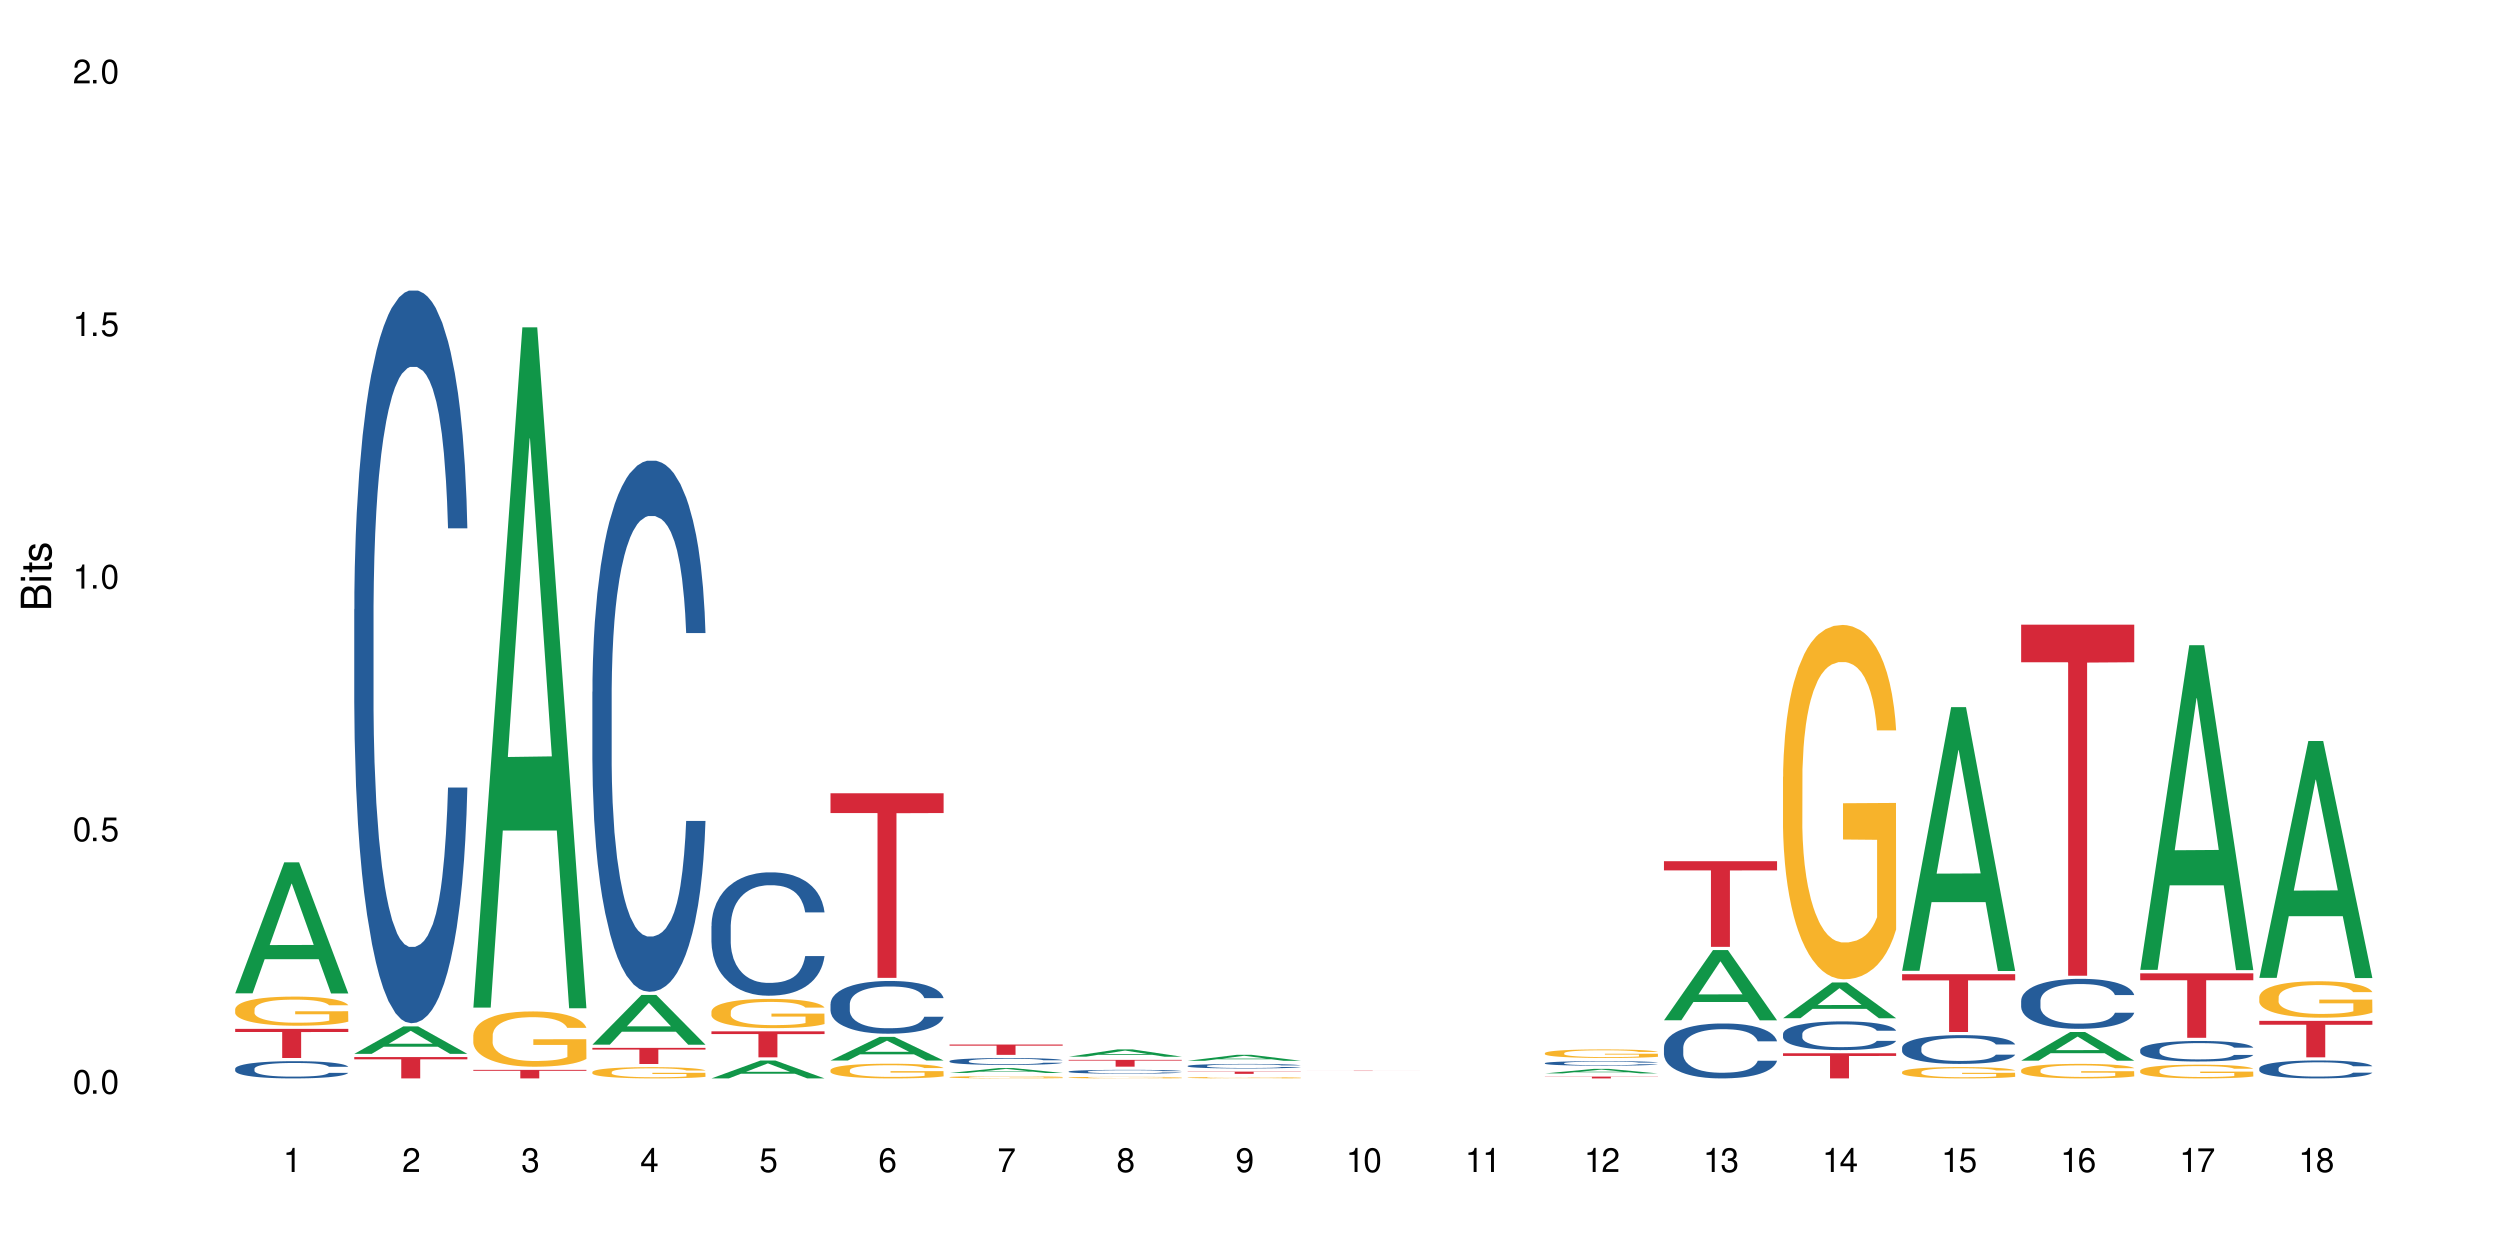 <?xml version="1.0" encoding="UTF-8"?>
<svg xmlns="http://www.w3.org/2000/svg" xmlns:xlink="http://www.w3.org/1999/xlink" width="720" height="360" viewBox="0 0 720 360">
<defs>
<g>
<g id="glyph-0-0">
</g>
<g id="glyph-0-1">
<path d="M 2.641 -6.938 C 2 -6.938 1.422 -6.656 1.078 -6.172 C 0.641 -5.562 0.406 -4.641 0.406 -3.359 C 0.406 -1.016 1.188 0.219 2.641 0.219 C 4.078 0.219 4.859 -1.016 4.859 -3.297 C 4.859 -4.641 4.656 -5.547 4.203 -6.172 C 3.844 -6.656 3.281 -6.938 2.641 -6.938 Z M 2.641 -6.188 C 3.547 -6.188 4 -5.25 4 -3.375 C 4 -1.406 3.562 -0.484 2.625 -0.484 C 1.734 -0.484 1.281 -1.438 1.281 -3.344 C 1.281 -5.25 1.734 -6.188 2.641 -6.188 Z M 2.641 -6.188 "/>
</g>
<g id="glyph-0-2">
<path d="M 1.828 -1 L 0.828 -1 L 0.828 0 L 1.828 0 Z M 1.828 -1 "/>
</g>
<g id="glyph-0-3">
<path d="M 4.562 -6.797 L 1.062 -6.797 L 0.547 -3.094 L 1.328 -3.094 C 1.719 -3.562 2.047 -3.734 2.578 -3.734 C 3.484 -3.734 4.062 -3.109 4.062 -2.094 C 4.062 -1.125 3.484 -0.531 2.578 -0.531 C 1.828 -0.531 1.375 -0.906 1.188 -1.672 L 0.328 -1.672 C 0.453 -1.109 0.547 -0.844 0.75 -0.594 C 1.125 -0.078 1.828 0.219 2.594 0.219 C 3.969 0.219 4.922 -0.781 4.922 -2.219 C 4.922 -3.562 4.031 -4.484 2.719 -4.484 C 2.25 -4.484 1.859 -4.359 1.469 -4.062 L 1.734 -5.969 L 4.562 -5.969 Z M 4.562 -6.797 "/>
</g>
<g id="glyph-0-4">
<path d="M 2.484 -4.938 L 2.484 0 L 3.328 0 L 3.328 -6.938 L 2.766 -6.938 C 2.469 -5.875 2.281 -5.734 0.984 -5.562 L 0.984 -4.938 Z M 2.484 -4.938 "/>
</g>
<g id="glyph-0-5">
<path d="M 4.859 -0.828 L 1.281 -0.828 C 1.359 -1.406 1.672 -1.781 2.5 -2.281 L 3.469 -2.828 C 4.406 -3.344 4.906 -4.062 4.906 -4.906 C 4.906 -5.484 4.672 -6.031 4.266 -6.406 C 3.859 -6.766 3.375 -6.938 2.719 -6.938 C 1.859 -6.938 1.219 -6.625 0.844 -6.031 C 0.609 -5.672 0.5 -5.234 0.484 -4.531 L 1.328 -4.531 C 1.359 -5.016 1.406 -5.281 1.531 -5.516 C 1.75 -5.938 2.188 -6.203 2.703 -6.203 C 3.469 -6.203 4.031 -5.641 4.031 -4.891 C 4.031 -4.344 3.719 -3.859 3.125 -3.516 L 2.234 -3 C 0.812 -2.172 0.406 -1.531 0.328 -0.016 L 4.859 -0.016 Z M 4.859 -0.828 "/>
</g>
<g id="glyph-0-6">
<path d="M 2.125 -3.188 L 2.578 -3.188 C 3.5 -3.188 3.984 -2.766 3.984 -1.922 C 3.984 -1.062 3.469 -0.531 2.594 -0.531 C 1.656 -0.531 1.203 -1 1.156 -2.016 L 0.312 -2.016 C 0.344 -1.453 0.438 -1.094 0.609 -0.781 C 0.953 -0.109 1.625 0.219 2.547 0.219 C 3.953 0.219 4.859 -0.625 4.859 -1.938 C 4.859 -2.828 4.516 -3.297 3.703 -3.594 C 4.344 -3.844 4.656 -4.328 4.656 -5.031 C 4.656 -6.219 3.875 -6.938 2.578 -6.938 C 1.203 -6.938 0.484 -6.172 0.453 -4.703 L 1.297 -4.703 C 1.312 -5.125 1.344 -5.359 1.453 -5.578 C 1.641 -5.969 2.062 -6.203 2.594 -6.203 C 3.344 -6.203 3.797 -5.75 3.797 -5 C 3.797 -4.516 3.609 -4.219 3.25 -4.047 C 3.016 -3.953 2.703 -3.922 2.125 -3.906 Z M 2.125 -3.188 "/>
</g>
<g id="glyph-0-7">
<path d="M 3.141 -1.672 L 3.141 0 L 3.984 0 L 3.984 -1.672 L 4.984 -1.672 L 4.984 -2.438 L 3.984 -2.438 L 3.984 -6.938 L 3.359 -6.938 L 0.266 -2.578 L 0.266 -1.672 Z M 3.141 -2.438 L 1 -2.438 L 3.141 -5.5 Z M 3.141 -2.438 "/>
</g>
<g id="glyph-0-8">
<path d="M 4.781 -5.125 C 4.609 -6.266 3.891 -6.938 2.844 -6.938 C 2.094 -6.938 1.422 -6.578 1.031 -5.953 C 0.594 -5.266 0.406 -4.422 0.406 -3.172 C 0.406 -2 0.578 -1.25 0.984 -0.641 C 1.359 -0.078 1.953 0.219 2.703 0.219 C 3.984 0.219 4.922 -0.75 4.922 -2.094 C 4.922 -3.375 4.062 -4.281 2.844 -4.281 C 2.172 -4.281 1.641 -4.031 1.281 -3.516 C 1.281 -5.234 1.828 -6.188 2.797 -6.188 C 3.391 -6.188 3.797 -5.797 3.938 -5.125 Z M 2.734 -3.531 C 3.547 -3.531 4.062 -2.953 4.062 -2.031 C 4.062 -1.156 3.484 -0.531 2.703 -0.531 C 1.922 -0.531 1.328 -1.188 1.328 -2.078 C 1.328 -2.938 1.906 -3.531 2.734 -3.531 Z M 2.734 -3.531 "/>
</g>
<g id="glyph-0-9">
<path d="M 4.984 -6.797 L 0.438 -6.797 L 0.438 -5.969 L 4.109 -5.969 C 2.5 -3.656 1.828 -2.234 1.328 0 L 2.219 0 C 2.594 -2.172 3.453 -4.047 4.984 -6.094 Z M 4.984 -6.797 "/>
</g>
<g id="glyph-0-10">
<path d="M 3.75 -3.656 C 4.469 -4.094 4.688 -4.438 4.688 -5.078 C 4.688 -6.172 3.844 -6.938 2.641 -6.938 C 1.438 -6.938 0.594 -6.172 0.594 -5.094 C 0.594 -4.438 0.812 -4.094 1.516 -3.656 C 0.734 -3.266 0.359 -2.703 0.359 -1.922 C 0.359 -0.656 1.281 0.219 2.641 0.219 C 3.984 0.219 4.922 -0.656 4.922 -1.922 C 4.922 -2.703 4.531 -3.266 3.75 -3.656 Z M 2.641 -6.188 C 3.359 -6.188 3.812 -5.75 3.812 -5.062 C 3.812 -4.406 3.344 -3.984 2.641 -3.984 C 1.922 -3.984 1.453 -4.406 1.453 -5.078 C 1.453 -5.75 1.922 -6.188 2.641 -6.188 Z M 2.641 -3.266 C 3.484 -3.266 4.062 -2.719 4.062 -1.906 C 4.062 -1.078 3.484 -0.531 2.625 -0.531 C 1.797 -0.531 1.219 -1.094 1.219 -1.906 C 1.219 -2.719 1.781 -3.266 2.641 -3.266 Z M 2.641 -3.266 "/>
</g>
<g id="glyph-0-11">
<path d="M 0.516 -1.578 C 0.672 -0.453 1.406 0.219 2.438 0.219 C 3.188 0.219 3.859 -0.141 4.266 -0.766 C 4.688 -1.453 4.891 -2.297 4.891 -3.547 C 4.891 -4.719 4.703 -5.453 4.312 -6.078 C 3.938 -6.641 3.344 -6.938 2.594 -6.938 C 1.297 -6.938 0.359 -5.969 0.359 -4.625 C 0.359 -3.344 1.234 -2.453 2.453 -2.453 C 3.094 -2.453 3.578 -2.672 4.016 -3.203 C 4 -1.484 3.469 -0.531 2.5 -0.531 C 1.906 -0.531 1.484 -0.906 1.359 -1.578 Z M 2.578 -6.203 C 3.375 -6.203 3.969 -5.531 3.969 -4.641 C 3.969 -3.797 3.391 -3.188 2.547 -3.188 C 1.734 -3.188 1.234 -3.766 1.234 -4.688 C 1.234 -5.562 1.797 -6.203 2.578 -6.203 Z M 2.578 -6.203 "/>
</g>
<g id="glyph-1-0">
</g>
<g id="glyph-1-1">
<path d="M 0 -0.953 L 0 -4.891 C 0 -5.719 -0.234 -6.344 -0.734 -6.797 C -1.188 -7.234 -1.812 -7.469 -2.5 -7.469 C -3.547 -7.469 -4.188 -7 -4.625 -5.875 C -4.984 -6.688 -5.625 -7.094 -6.531 -7.094 C -7.172 -7.094 -7.734 -6.859 -8.141 -6.391 C -8.562 -5.922 -8.75 -5.344 -8.75 -4.5 L -8.75 -0.953 Z M -4.984 -2.062 L -7.766 -2.062 L -7.766 -4.219 C -7.766 -4.844 -7.688 -5.203 -7.453 -5.5 C -7.219 -5.812 -6.859 -5.969 -6.375 -5.969 C -5.891 -5.969 -5.531 -5.812 -5.297 -5.5 C -5.062 -5.203 -4.984 -4.844 -4.984 -4.219 Z M -0.984 -2.062 L -4 -2.062 L -4 -4.781 C -4 -5.766 -3.438 -6.359 -2.484 -6.359 C -1.547 -6.359 -0.984 -5.766 -0.984 -4.781 Z M -0.984 -2.062 "/>
</g>
<g id="glyph-1-2">
<path d="M -6.281 -1.797 L -6.281 -0.797 L 0 -0.797 L 0 -1.797 Z M -8.75 -1.797 L -8.75 -0.797 L -7.484 -0.797 L -7.484 -1.797 Z M -8.75 -1.797 "/>
</g>
<g id="glyph-1-3">
<path d="M -6.281 -3.047 L -6.281 -2.016 L -8.016 -2.016 L -8.016 -1.016 L -6.281 -1.016 L -6.281 -0.172 L -5.469 -0.172 L -5.469 -1.016 L -0.719 -1.016 C -0.078 -1.016 0.281 -1.453 0.281 -2.234 C 0.281 -2.5 0.25 -2.719 0.188 -3.047 L -0.641 -3.047 C -0.609 -2.906 -0.594 -2.766 -0.594 -2.562 C -0.594 -2.141 -0.719 -2.016 -1.156 -2.016 L -5.469 -2.016 L -5.469 -3.047 Z M -6.281 -3.047 "/>
</g>
<g id="glyph-1-4">
<path d="M -4.531 -5.25 C -5.766 -5.25 -6.469 -4.422 -6.469 -2.969 C -6.469 -1.516 -5.719 -0.562 -4.547 -0.562 C -3.562 -0.562 -3.094 -1.062 -2.734 -2.562 L -2.516 -3.484 C -2.344 -4.188 -2.094 -4.469 -1.641 -4.469 C -1.047 -4.469 -0.641 -3.875 -0.641 -3 C -0.641 -2.453 -0.797 -2 -1.062 -1.75 C -1.25 -1.594 -1.422 -1.531 -1.875 -1.469 L -1.875 -0.406 C -0.422 -0.453 0.281 -1.266 0.281 -2.922 C 0.281 -4.5 -0.5 -5.516 -1.719 -5.516 C -2.656 -5.516 -3.172 -4.984 -3.469 -3.734 L -3.703 -2.766 C -3.891 -1.953 -4.156 -1.609 -4.594 -1.609 C -5.188 -1.609 -5.547 -2.125 -5.547 -2.938 C -5.547 -3.75 -5.203 -4.172 -4.531 -4.203 Z M -4.531 -5.25 "/>
</g>
</g>
</defs>
<rect x="-72" y="-36" width="864" height="432" fill="rgb(100%, 100%, 100%)" fill-opacity="1"/>
<path fill-rule="nonzero" fill="rgb(6.275%, 58.824%, 28.235%)" fill-opacity="1" d="M 67.73 286.074 L 67.766 286.039 L 81.859 248.352 L 86.141 248.352 L 100.309 286.109 L 95.332 286.109 L 91.781 276.254 L 76.223 276.254 L 72.742 286.074 L 67.73 286.074 L 77.719 272.176 L 90.352 272.141 L 84.055 254.52 L 83.984 254.484 L 83.914 254.59 L 77.684 272.141 L 77.719 272.176 Z M 67.73 286.074 "/>
<path fill-rule="nonzero" fill="rgb(14.51%, 36.078%, 60%)" fill-opacity="1" d="M 67.73 307.781 L 67.77 307.777 L 67.77 307.668 L 67.891 307.496 L 68.168 307.277 L 68.445 307.129 L 69.16 306.859 L 70.152 306.602 L 71.188 306.402 L 71.941 306.285 L 72.617 306.195 L 74.168 306.027 L 75.16 305.941 L 76.234 305.863 L 77.543 305.785 L 78.496 305.738 L 80.641 305.668 L 82.23 305.637 L 83.461 305.621 L 86.125 305.621 L 87.715 305.641 L 88.867 305.664 L 90.137 305.699 L 91.211 305.738 L 93.078 305.84 L 94.746 305.969 L 95.5 306.039 L 96.691 306.18 L 97.605 306.316 L 98.242 306.434 L 98.957 306.602 L 99.594 306.805 L 100.07 307.039 L 100.309 307.234 L 94.746 307.234 L 94.469 307.051 L 94.148 306.91 L 93.555 306.723 L 92.957 306.594 L 92.125 306.461 L 91.367 306.375 L 90.336 306.289 L 89.422 306.234 L 88.469 306.195 L 87.555 306.168 L 85.809 306.141 L 83.781 306.141 L 83.027 306.148 L 81.477 306.184 L 80.641 306.215 L 79.449 306.281 L 78.617 306.34 L 77.621 306.43 L 76.949 306.508 L 76.113 306.625 L 75.516 306.73 L 74.844 306.879 L 74.445 306.992 L 74.086 307.121 L 73.77 307.27 L 73.531 307.43 L 73.371 307.594 L 73.293 307.758 L 73.293 308.461 L 73.371 308.625 L 73.57 308.816 L 74.086 309.094 L 74.844 309.332 L 75.715 309.523 L 76.551 309.66 L 77.027 309.723 L 77.664 309.797 L 78.656 309.887 L 80.086 309.977 L 80.922 310.012 L 82.191 310.051 L 83.504 310.066 L 85.25 310.066 L 86.801 310.051 L 87.832 310.027 L 88.906 309.992 L 90.375 309.914 L 91.289 309.84 L 92.082 309.754 L 92.68 309.668 L 93.078 309.598 L 93.672 309.457 L 94.148 309.301 L 94.508 309.141 L 94.746 308.988 L 100.309 308.988 L 100.07 309.168 L 99.711 309.348 L 99.355 309.477 L 98.797 309.637 L 98.16 309.777 L 97.246 309.938 L 96.492 310.039 L 95.5 310.152 L 94.586 310.242 L 93.594 310.316 L 92.125 310.406 L 91.168 310.453 L 90.137 310.496 L 88.906 310.531 L 87.355 310.562 L 85.688 310.582 L 84.137 310.586 L 82.469 310.574 L 81.238 310.559 L 79.609 310.516 L 77.582 310.434 L 76.113 310.348 L 74.961 310.262 L 73.969 310.172 L 72.855 310.051 L 71.426 309.852 L 70.551 309.695 L 69.957 309.57 L 69.281 309.391 L 68.805 309.234 L 68.246 308.98 L 67.852 308.656 L 67.73 308.406 Z M 67.73 307.781 "/>
<path fill-rule="nonzero" fill="rgb(96.863%, 70.196%, 16.863%)" fill-opacity="1" d="M 67.73 290.613 L 67.77 290.605 L 67.77 290.453 L 67.93 290.109 L 68.328 289.633 L 68.844 289.242 L 69.398 288.938 L 69.758 288.777 L 70.352 288.547 L 70.871 288.379 L 72.18 288.031 L 73.848 287.711 L 74.762 287.574 L 75.797 287.441 L 77.266 287.297 L 77.941 287.242 L 80.008 287.121 L 82.352 287.043 L 84.934 287.02 L 86.125 287.027 L 87.754 287.059 L 89.977 287.145 L 91.25 287.219 L 92.242 287.297 L 93.273 287.395 L 94.547 287.551 L 95.738 287.734 L 96.691 287.918 L 97.645 288.148 L 98.441 288.391 L 99.113 288.66 L 99.711 288.98 L 100.07 289.25 L 100.309 289.52 L 94.785 289.52 L 94.469 289.25 L 94.109 289.043 L 93.516 288.789 L 92.918 288.605 L 92.32 288.461 L 91.211 288.262 L 90.258 288.141 L 89.062 288.031 L 87.914 287.965 L 86.602 287.918 L 85.809 287.902 L 83.699 287.902 L 81.793 287.957 L 80.684 288.016 L 79.887 288.078 L 78.773 288.191 L 78.102 288.285 L 77.703 288.348 L 76.512 288.582 L 75.715 288.797 L 75.277 288.945 L 74.723 289.176 L 74.324 289.379 L 73.887 289.688 L 73.648 289.918 L 73.332 290.438 L 73.293 291.816 L 73.41 292.109 L 73.648 292.422 L 73.969 292.699 L 74.445 292.988 L 74.922 293.211 L 75.754 293.512 L 76.473 293.711 L 77.027 293.84 L 78.102 294.047 L 78.535 294.117 L 79.57 294.254 L 80.641 294.359 L 81.953 294.453 L 82.945 294.5 L 84.535 294.535 L 86.562 294.535 L 88.945 294.492 L 90.453 294.43 L 91.488 294.367 L 92.164 294.316 L 92.996 294.23 L 93.594 294.152 L 94.148 294.07 L 94.824 293.938 L 94.824 292.109 L 85.012 292.102 L 85.012 291.242 L 100.266 291.234 L 100.309 294.23 L 99.473 294.438 L 98.441 294.637 L 97.445 294.789 L 96.414 294.922 L 94.945 295.066 L 93.754 295.156 L 91.926 295.266 L 90.258 295.332 L 88.508 295.379 L 86.957 295.402 L 85.133 295.41 L 83.504 295.395 L 81.754 295.348 L 80.363 295.289 L 79.094 295.211 L 77.82 295.113 L 76.234 294.949 L 75.199 294.82 L 74.129 294.66 L 73.055 294.469 L 72.102 294.262 L 71.465 294.102 L 70.828 293.918 L 70.152 293.688 L 69.52 293.426 L 69.043 293.188 L 68.605 292.922 L 68.289 292.668 L 67.969 292.324 L 67.809 292.047 L 67.73 291.809 Z M 67.73 290.613 "/>
<path fill-rule="nonzero" fill="rgb(83.922%, 15.686%, 22.353%)" fill-opacity="1" d="M 67.73 296.32 L 100.309 296.32 L 100.309 297.219 L 86.73 297.227 L 86.73 304.711 L 81.27 304.711 L 81.27 297.234 L 81.188 297.219 L 67.73 297.219 Z M 67.73 296.32 "/>
<path fill-rule="nonzero" fill="rgb(6.275%, 58.824%, 28.235%)" fill-opacity="1" d="M 102.023 303.516 L 102.055 303.508 L 116.152 295.602 L 120.434 295.602 L 134.598 303.523 L 129.621 303.523 L 126.07 301.453 L 110.512 301.453 L 107.035 303.516 L 102.023 303.516 L 112.012 300.598 L 124.645 300.594 L 118.344 296.898 L 118.273 296.891 L 118.207 296.91 L 111.977 300.594 L 112.012 300.598 Z M 102.023 303.516 "/>
<path fill-rule="nonzero" fill="rgb(14.51%, 36.078%, 60%)" fill-opacity="1" d="M 102.023 175.5 L 102.062 175.309 L 102.062 170.68 L 102.18 163.352 L 102.457 154.094 L 102.738 147.727 L 103.453 136.348 L 104.445 125.355 L 105.477 116.867 L 106.234 111.855 L 106.906 107.996 L 108.457 100.859 L 109.449 97.195 L 110.523 93.918 L 111.836 90.641 L 112.789 88.711 L 114.934 85.625 L 116.523 84.273 L 117.754 83.695 L 120.414 83.695 L 122.004 84.469 L 123.156 85.43 L 124.426 86.973 L 125.5 88.711 L 127.367 92.953 L 129.035 98.355 L 129.789 101.441 L 130.98 107.418 L 131.895 113.203 L 132.531 118.219 L 133.246 125.355 L 133.883 134.035 L 134.359 143.871 L 134.598 152.164 L 129.035 152.164 L 128.758 144.449 L 128.441 138.469 L 127.844 130.562 L 127.25 124.969 L 126.414 119.375 L 125.66 115.711 L 124.625 112.047 L 123.711 109.734 L 122.758 107.996 L 121.844 106.84 L 120.098 105.684 L 118.07 105.684 L 117.316 106.066 L 115.766 107.609 L 114.934 108.961 L 113.742 111.66 L 112.906 114.168 L 111.914 118.027 L 111.238 121.305 L 110.402 126.32 L 109.809 130.754 L 109.133 137.121 L 108.734 141.941 L 108.379 147.34 L 108.059 153.707 L 107.82 160.457 L 107.664 167.594 L 107.582 174.535 L 107.582 204.43 L 107.664 211.375 L 107.863 219.473 L 108.379 231.238 L 109.133 241.461 L 110.008 249.562 L 110.84 255.348 L 111.316 258.047 L 111.953 261.133 L 112.945 264.992 L 114.375 268.848 L 115.211 270.391 L 116.48 271.934 L 117.793 272.707 L 119.543 272.707 L 121.09 271.934 L 122.125 270.969 L 123.195 269.426 L 124.664 266.148 L 125.578 263.062 L 126.375 259.398 L 126.969 255.734 L 127.367 252.648 L 127.965 246.668 L 128.441 240.109 L 128.797 233.359 L 129.035 226.805 L 134.598 226.805 L 134.359 234.52 L 134 242.039 L 133.645 247.633 L 133.09 254.383 L 132.453 260.363 L 131.539 267.113 L 130.785 271.547 L 129.789 276.371 L 128.875 280.035 L 127.883 283.312 L 126.414 287.172 L 125.461 289.098 L 124.426 290.836 L 123.195 292.379 L 121.648 293.727 L 119.977 294.5 L 118.43 294.691 L 116.762 294.305 L 115.527 293.535 L 113.898 291.801 L 111.875 288.328 L 110.402 284.664 L 109.25 281 L 108.258 277.141 L 107.145 271.934 L 105.715 263.449 L 104.844 256.891 L 104.246 251.488 L 103.57 243.969 L 103.094 237.219 L 102.539 226.418 L 102.141 212.723 L 102.023 202.117 Z M 102.023 175.5 "/>
<path fill-rule="nonzero" fill="rgb(83.922%, 15.686%, 22.353%)" fill-opacity="1" d="M 102.023 304.434 L 134.598 304.434 L 134.598 305.09 L 121.02 305.098 L 121.02 310.586 L 115.559 310.586 L 115.559 305.102 L 115.48 305.09 L 102.023 305.09 Z M 102.023 304.434 "/>
<path fill-rule="nonzero" fill="rgb(6.275%, 58.824%, 28.235%)" fill-opacity="1" d="M 136.312 290.195 L 136.348 290.012 L 150.441 94.281 L 154.723 94.281 L 168.887 290.379 L 163.91 290.379 L 160.359 239.191 L 144.805 239.191 L 141.324 290.195 L 136.312 290.195 L 146.301 218.016 L 158.934 217.832 L 152.637 126.316 L 152.566 126.133 L 152.496 126.688 L 146.266 217.832 L 146.301 218.016 Z M 136.312 290.195 "/>
<path fill-rule="nonzero" fill="rgb(96.863%, 70.196%, 16.863%)" fill-opacity="1" d="M 136.312 298.113 L 136.352 298.098 L 136.352 297.805 L 136.512 297.152 L 136.906 296.25 L 137.426 295.508 L 137.98 294.926 L 138.34 294.621 L 138.934 294.184 L 139.449 293.863 L 140.762 293.211 L 142.43 292.598 L 143.344 292.336 L 144.375 292.09 L 145.848 291.812 L 146.523 291.711 L 148.586 291.48 L 150.93 291.332 L 153.516 291.289 L 154.707 291.305 L 156.336 291.363 L 158.559 291.523 L 159.832 291.668 L 160.824 291.812 L 161.855 292.004 L 163.129 292.293 L 164.32 292.645 L 165.273 292.992 L 166.227 293.43 L 167.02 293.895 L 167.695 294.402 L 168.293 295.016 L 168.648 295.523 L 168.887 296.031 L 163.367 296.031 L 163.047 295.523 L 162.691 295.129 L 162.094 294.648 L 161.5 294.301 L 160.902 294.023 L 159.789 293.645 L 158.836 293.414 L 157.645 293.211 L 156.492 293.078 L 155.184 292.992 L 154.387 292.961 L 152.281 292.961 L 150.375 293.066 L 149.262 293.18 L 148.469 293.297 L 147.355 293.516 L 146.68 293.691 L 146.285 293.805 L 145.09 294.258 L 144.297 294.664 L 143.859 294.941 L 143.305 295.379 L 142.906 295.77 L 142.469 296.352 L 142.23 296.789 L 141.914 297.777 L 141.875 300.395 L 141.992 300.949 L 142.23 301.543 L 142.551 302.066 L 143.027 302.621 L 143.504 303.043 L 144.336 303.609 L 145.051 303.988 L 145.609 304.234 L 146.68 304.629 L 147.117 304.758 L 148.152 305.02 L 149.223 305.227 L 150.535 305.398 L 151.527 305.488 L 153.117 305.559 L 155.145 305.559 L 157.527 305.473 L 159.035 305.355 L 160.07 305.238 L 160.742 305.137 L 161.578 304.977 L 162.176 304.832 L 162.73 304.672 L 163.406 304.426 L 163.406 300.949 L 153.594 300.934 L 153.594 299.305 L 168.848 299.289 L 168.887 304.977 L 168.055 305.371 L 167.02 305.75 L 166.027 306.039 L 164.996 306.285 L 163.523 306.562 L 162.332 306.738 L 160.504 306.941 L 158.836 307.07 L 157.09 307.16 L 155.539 307.203 L 153.711 307.219 L 152.082 307.188 L 150.336 307.102 L 148.945 306.984 L 147.676 306.84 L 146.402 306.648 L 144.812 306.344 L 143.781 306.098 L 142.707 305.793 L 141.637 305.43 L 140.684 305.035 L 140.047 304.73 L 139.41 304.383 L 138.734 303.945 L 138.102 303.449 L 137.625 303 L 137.188 302.488 L 136.867 302.012 L 136.551 301.355 L 136.391 300.832 L 136.312 300.383 Z M 136.312 298.113 "/>
<path fill-rule="nonzero" fill="rgb(83.922%, 15.686%, 22.353%)" fill-opacity="1" d="M 136.312 308.129 L 168.887 308.129 L 168.887 308.391 L 155.312 308.395 L 155.312 310.586 L 149.848 310.586 L 149.848 308.395 L 149.77 308.391 L 136.312 308.391 Z M 136.312 308.129 "/>
<path fill-rule="nonzero" fill="rgb(6.275%, 58.824%, 28.235%)" fill-opacity="1" d="M 170.602 300.871 L 170.637 300.855 L 184.734 286.547 L 189.016 286.547 L 203.18 300.883 L 198.203 300.883 L 194.652 297.141 L 179.094 297.141 L 175.613 300.871 L 170.602 300.871 L 180.59 295.594 L 193.227 295.578 L 186.926 288.891 L 186.855 288.875 L 186.785 288.918 L 180.555 295.578 L 180.59 295.594 Z M 170.602 300.871 "/>
<path fill-rule="nonzero" fill="rgb(14.51%, 36.078%, 60%)" fill-opacity="1" d="M 170.602 199.238 L 170.641 199.102 L 170.641 195.746 L 170.762 190.434 L 171.039 183.723 L 171.316 179.109 L 172.031 170.859 L 173.027 162.891 L 174.059 156.742 L 174.812 153.105 L 175.488 150.309 L 177.039 145.137 L 178.031 142.48 L 179.105 140.105 L 180.414 137.727 L 181.367 136.332 L 183.516 134.094 L 185.102 133.113 L 186.336 132.695 L 188.996 132.695 L 190.586 133.254 L 191.738 133.953 L 193.008 135.074 L 194.082 136.332 L 195.949 139.406 L 197.617 143.32 L 198.371 145.559 L 199.562 149.891 L 200.477 154.086 L 201.113 157.719 L 201.828 162.891 L 202.465 169.184 L 202.941 176.312 L 203.18 182.324 L 197.617 182.324 L 197.34 176.734 L 197.02 172.398 L 196.426 166.668 L 195.828 162.613 L 194.996 158.559 L 194.238 155.902 L 193.207 153.246 L 192.293 151.57 L 191.34 150.309 L 190.426 149.473 L 188.68 148.633 L 186.652 148.633 L 185.898 148.914 L 184.348 150.031 L 183.516 151.008 L 182.32 152.965 L 181.488 154.785 L 180.496 157.578 L 179.82 159.957 L 178.984 163.59 L 178.391 166.809 L 177.715 171.422 L 177.316 174.914 L 176.957 178.828 L 176.641 183.441 L 176.402 188.336 L 176.242 193.508 L 176.164 198.543 L 176.164 220.211 L 176.242 225.242 L 176.441 231.113 L 176.957 239.641 L 177.715 247.051 L 178.586 252.922 L 179.422 257.117 L 179.898 259.074 L 180.535 261.312 L 181.527 264.105 L 182.957 266.902 L 183.793 268.02 L 185.062 269.141 L 186.375 269.699 L 188.121 269.699 L 189.672 269.141 L 190.703 268.441 L 191.777 267.324 L 193.246 264.945 L 194.16 262.711 L 194.957 260.055 L 195.551 257.398 L 195.949 255.16 L 196.543 250.824 L 197.02 246.074 L 197.379 241.18 L 197.617 236.426 L 203.18 236.426 L 202.941 242.02 L 202.582 247.473 L 202.227 251.523 L 201.668 256.418 L 201.035 260.75 L 200.121 265.645 L 199.363 268.859 L 198.371 272.355 L 197.457 275.012 L 196.465 277.387 L 194.996 280.184 L 194.043 281.582 L 193.008 282.84 L 191.777 283.957 L 190.227 284.938 L 188.559 285.496 L 187.012 285.637 L 185.34 285.355 L 184.109 284.797 L 182.48 283.539 L 180.453 281.023 L 178.984 278.367 L 177.832 275.711 L 176.84 272.914 L 175.727 269.141 L 174.297 262.988 L 173.422 258.234 L 172.828 254.32 L 172.152 248.867 L 171.676 243.977 L 171.117 236.148 L 170.723 226.223 L 170.602 218.531 Z M 170.602 199.238 "/>
<path fill-rule="nonzero" fill="rgb(96.863%, 70.196%, 16.863%)" fill-opacity="1" d="M 170.602 308.73 L 170.641 308.727 L 170.641 308.668 L 170.801 308.531 L 171.199 308.348 L 171.715 308.199 L 172.27 308.078 L 172.629 308.016 L 173.227 307.93 L 173.742 307.863 L 175.051 307.73 L 176.719 307.605 L 177.633 307.551 L 178.668 307.5 L 180.137 307.445 L 180.812 307.426 L 182.879 307.375 L 185.223 307.348 L 187.805 307.34 L 188.996 307.34 L 190.625 307.352 L 192.852 307.387 L 194.121 307.414 L 195.113 307.445 L 196.148 307.484 L 197.418 307.543 L 198.609 307.613 L 199.562 307.684 L 200.516 307.773 L 201.312 307.867 L 201.988 307.973 L 202.582 308.098 L 202.941 308.199 L 203.18 308.305 L 197.656 308.305 L 197.34 308.199 L 196.98 308.121 L 196.387 308.023 L 195.789 307.953 L 195.195 307.895 L 194.082 307.82 L 193.129 307.77 L 191.938 307.73 L 190.785 307.703 L 189.473 307.684 L 188.68 307.68 L 186.574 307.68 L 184.664 307.699 L 183.555 307.723 L 182.758 307.746 L 181.648 307.793 L 180.973 307.828 L 180.574 307.852 L 179.383 307.941 L 178.586 308.027 L 178.152 308.082 L 177.594 308.172 L 177.199 308.25 L 176.762 308.371 L 176.523 308.461 L 176.203 308.66 L 176.164 309.195 L 176.285 309.309 L 176.523 309.43 L 176.84 309.535 L 177.316 309.648 L 177.793 309.734 L 178.629 309.852 L 179.344 309.926 L 179.898 309.977 L 180.973 310.059 L 181.41 310.086 L 182.441 310.137 L 183.516 310.18 L 184.824 310.215 L 185.816 310.23 L 187.406 310.246 L 189.434 310.246 L 191.816 310.23 L 193.328 310.207 L 194.359 310.184 L 195.035 310.16 L 195.867 310.129 L 196.465 310.098 L 197.02 310.066 L 197.695 310.016 L 197.695 309.309 L 187.883 309.305 L 187.883 308.973 L 203.141 308.969 L 203.18 310.129 L 202.344 310.207 L 201.312 310.285 L 200.316 310.344 L 199.285 310.395 L 197.816 310.453 L 196.625 310.488 L 194.797 310.527 L 193.129 310.555 L 191.379 310.574 L 189.832 310.582 L 188.004 310.586 L 186.375 310.578 L 184.625 310.562 L 183.234 310.539 L 181.965 310.508 L 180.691 310.469 L 179.105 310.406 L 178.07 310.355 L 177 310.293 L 175.926 310.219 L 174.973 310.141 L 174.336 310.078 L 173.703 310.008 L 173.027 309.918 L 172.391 309.816 L 171.914 309.727 L 171.477 309.621 L 171.16 309.523 L 170.84 309.391 L 170.684 309.285 L 170.602 309.191 Z M 170.602 308.73 "/>
<path fill-rule="nonzero" fill="rgb(83.922%, 15.686%, 22.353%)" fill-opacity="1" d="M 170.602 301.793 L 203.18 301.793 L 203.18 302.289 L 189.602 302.293 L 189.602 306.426 L 184.141 306.426 L 184.141 302.297 L 184.062 302.289 L 170.602 302.289 Z M 170.602 301.793 "/>
<path fill-rule="nonzero" fill="rgb(6.275%, 58.824%, 28.235%)" fill-opacity="1" d="M 204.895 310.582 L 204.93 310.574 L 219.023 305.426 L 223.305 305.426 L 237.469 310.586 L 232.492 310.586 L 228.941 309.238 L 213.387 309.238 L 209.906 310.582 L 204.895 310.582 L 214.883 308.68 L 227.516 308.676 L 221.215 306.27 L 221.145 306.262 L 221.078 306.277 L 214.848 308.676 L 214.883 308.68 Z M 204.895 310.582 "/>
<path fill-rule="nonzero" fill="rgb(14.51%, 36.078%, 60%)" fill-opacity="1" d="M 204.895 266.707 L 204.934 266.676 L 204.934 265.895 L 205.051 264.66 L 205.332 263.102 L 205.609 262.031 L 206.324 260.117 L 207.316 258.266 L 208.348 256.836 L 209.105 255.992 L 209.781 255.344 L 211.328 254.145 L 212.32 253.527 L 213.395 252.977 L 214.707 252.422 L 215.66 252.098 L 217.805 251.578 L 219.395 251.352 L 220.625 251.254 L 223.285 251.254 L 224.875 251.383 L 226.027 251.547 L 227.301 251.805 L 228.371 252.098 L 230.238 252.812 L 231.906 253.723 L 232.664 254.242 L 233.855 255.246 L 234.77 256.223 L 235.402 257.066 L 236.117 258.266 L 236.754 259.727 L 237.23 261.383 L 237.469 262.777 L 231.906 262.777 L 231.629 261.48 L 231.312 260.473 L 230.715 259.145 L 230.121 258.203 L 229.285 257.262 L 228.531 256.645 L 227.496 256.027 L 226.586 255.637 L 225.629 255.344 L 224.719 255.148 L 222.969 254.953 L 220.941 254.953 L 220.188 255.02 L 218.641 255.281 L 217.805 255.508 L 216.613 255.961 L 215.777 256.383 L 214.785 257.031 L 214.109 257.586 L 213.277 258.43 L 212.68 259.176 L 212.004 260.246 L 211.605 261.059 L 211.25 261.969 L 210.934 263.039 L 210.691 264.176 L 210.535 265.375 L 210.453 266.543 L 210.453 271.574 L 210.535 272.746 L 210.734 274.109 L 211.25 276.09 L 212.004 277.809 L 212.879 279.172 L 213.711 280.145 L 214.188 280.602 L 214.824 281.121 L 215.816 281.77 L 217.25 282.418 L 218.082 282.68 L 219.355 282.938 L 220.664 283.066 L 222.414 283.066 L 223.961 282.938 L 224.996 282.777 L 226.066 282.516 L 227.539 281.965 L 228.453 281.445 L 229.246 280.828 L 229.84 280.211 L 230.238 279.691 L 230.836 278.684 L 231.312 277.582 L 231.668 276.445 L 231.906 275.34 L 237.469 275.34 L 237.23 276.641 L 236.875 277.906 L 236.516 278.848 L 235.961 279.984 L 235.324 280.988 L 234.41 282.125 L 233.656 282.871 L 232.664 283.684 L 231.75 284.301 L 230.754 284.852 L 229.285 285.504 L 228.332 285.828 L 227.301 286.121 L 226.066 286.379 L 224.52 286.605 L 222.852 286.734 L 221.301 286.77 L 219.633 286.703 L 218.398 286.574 L 216.773 286.281 L 214.746 285.695 L 213.277 285.082 L 212.125 284.465 L 211.129 283.812 L 210.02 282.938 L 208.586 281.508 L 207.715 280.406 L 207.117 279.496 L 206.441 278.23 L 205.965 277.094 L 205.41 275.277 L 205.012 272.973 L 204.895 271.188 Z M 204.895 266.707 "/>
<path fill-rule="nonzero" fill="rgb(96.863%, 70.196%, 16.863%)" fill-opacity="1" d="M 204.895 291.289 L 204.934 291.281 L 204.934 291.129 L 205.094 290.781 L 205.488 290.305 L 206.004 289.91 L 206.562 289.605 L 206.918 289.441 L 207.516 289.211 L 208.031 289.043 L 209.344 288.695 L 211.012 288.371 L 211.926 288.234 L 212.957 288.102 L 214.426 287.957 L 215.102 287.902 L 217.168 287.781 L 219.512 287.703 L 222.094 287.68 L 223.285 287.688 L 224.914 287.719 L 227.141 287.805 L 228.41 287.879 L 229.406 287.957 L 230.438 288.059 L 231.707 288.211 L 232.902 288.395 L 233.855 288.582 L 234.809 288.812 L 235.602 289.059 L 236.277 289.328 L 236.875 289.648 L 237.23 289.918 L 237.469 290.188 L 231.945 290.188 L 231.629 289.918 L 231.273 289.711 L 230.676 289.457 L 230.078 289.273 L 229.484 289.125 L 228.371 288.926 L 227.418 288.805 L 226.227 288.695 L 225.074 288.625 L 223.762 288.582 L 222.969 288.566 L 220.863 288.566 L 218.957 288.617 L 217.844 288.68 L 217.051 288.742 L 215.938 288.855 L 215.262 288.949 L 214.863 289.012 L 213.672 289.25 L 212.879 289.465 L 212.441 289.613 L 211.887 289.844 L 211.488 290.051 L 211.051 290.359 L 210.812 290.59 L 210.496 291.113 L 210.453 292.5 L 210.574 292.789 L 210.812 293.105 L 211.129 293.383 L 211.605 293.676 L 212.082 293.898 L 212.918 294.199 L 213.633 294.398 L 214.188 294.531 L 215.262 294.738 L 215.699 294.809 L 216.73 294.945 L 217.805 295.055 L 219.117 295.145 L 220.109 295.191 L 221.699 295.23 L 223.723 295.23 L 226.105 295.184 L 227.617 295.125 L 228.648 295.062 L 229.324 295.008 L 230.16 294.922 L 230.754 294.848 L 231.312 294.762 L 231.988 294.629 L 231.988 292.789 L 222.176 292.781 L 222.176 291.922 L 237.43 291.914 L 237.469 294.922 L 236.637 295.129 L 235.602 295.332 L 234.609 295.484 L 233.574 295.617 L 232.105 295.762 L 230.914 295.855 L 229.086 295.961 L 227.418 296.031 L 225.672 296.078 L 224.121 296.102 L 222.293 296.109 L 220.664 296.094 L 218.918 296.047 L 217.527 295.984 L 216.254 295.906 L 214.984 295.809 L 213.395 295.648 L 212.363 295.516 L 211.289 295.355 L 210.215 295.16 L 209.262 294.953 L 208.629 294.793 L 207.992 294.605 L 207.316 294.375 L 206.68 294.113 L 206.203 293.875 L 205.766 293.605 L 205.449 293.352 L 205.133 293.008 L 204.973 292.73 L 204.895 292.492 Z M 204.895 291.289 "/>
<path fill-rule="nonzero" fill="rgb(83.922%, 15.686%, 22.353%)" fill-opacity="1" d="M 204.895 297.02 L 237.469 297.02 L 237.469 297.82 L 223.895 297.828 L 223.895 304.516 L 218.43 304.516 L 218.43 297.836 L 218.352 297.82 L 204.895 297.82 Z M 204.895 297.02 "/>
<path fill-rule="nonzero" fill="rgb(6.275%, 58.824%, 28.235%)" fill-opacity="1" d="M 239.184 305.43 L 239.219 305.422 L 253.312 298.625 L 257.594 298.625 L 271.762 305.438 L 266.781 305.438 L 263.234 303.656 L 247.676 303.656 L 244.195 305.43 L 239.184 305.43 L 249.172 302.922 L 261.805 302.914 L 255.508 299.738 L 255.438 299.73 L 255.367 299.75 L 249.137 302.914 L 249.172 302.922 Z M 239.184 305.43 "/>
<path fill-rule="nonzero" fill="rgb(14.51%, 36.078%, 60%)" fill-opacity="1" d="M 239.184 289.137 L 239.223 289.125 L 239.223 288.789 L 239.344 288.262 L 239.621 287.598 L 239.898 287.141 L 240.613 286.32 L 241.605 285.531 L 242.641 284.918 L 243.395 284.559 L 244.07 284.281 L 245.621 283.766 L 246.613 283.504 L 247.684 283.266 L 248.996 283.031 L 249.949 282.895 L 252.094 282.672 L 253.684 282.574 L 254.914 282.531 L 257.578 282.531 L 259.168 282.586 L 260.32 282.656 L 261.59 282.77 L 262.664 282.895 L 264.531 283.199 L 266.199 283.586 L 266.953 283.809 L 268.145 284.238 L 269.059 284.656 L 269.695 285.016 L 270.41 285.531 L 271.043 286.152 L 271.52 286.863 L 271.762 287.457 L 266.199 287.457 L 265.922 286.902 L 265.602 286.473 L 265.008 285.902 L 264.41 285.5 L 263.574 285.098 L 262.82 284.836 L 261.789 284.57 L 260.875 284.406 L 259.922 284.281 L 259.008 284.195 L 257.258 284.113 L 255.234 284.113 L 254.48 284.141 L 252.93 284.254 L 252.094 284.352 L 250.902 284.543 L 250.07 284.723 L 249.074 285.004 L 248.402 285.238 L 247.566 285.598 L 246.969 285.918 L 246.293 286.375 L 245.898 286.723 L 245.539 287.109 L 245.223 287.57 L 244.984 288.055 L 244.824 288.566 L 244.746 289.066 L 244.746 291.219 L 244.824 291.719 L 245.023 292.301 L 245.539 293.148 L 246.293 293.883 L 247.168 294.465 L 248.004 294.883 L 248.48 295.074 L 249.117 295.297 L 250.109 295.574 L 251.539 295.852 L 252.375 295.965 L 253.645 296.074 L 254.957 296.129 L 256.703 296.129 L 258.254 296.074 L 259.285 296.004 L 260.359 295.895 L 261.828 295.66 L 262.742 295.438 L 263.535 295.172 L 264.133 294.91 L 264.531 294.688 L 265.125 294.258 L 265.602 293.785 L 265.961 293.301 L 266.199 292.828 L 271.762 292.828 L 271.52 293.383 L 271.164 293.926 L 270.805 294.328 L 270.25 294.812 L 269.613 295.242 L 268.699 295.727 L 267.945 296.047 L 266.953 296.395 L 266.039 296.656 L 265.047 296.895 L 263.574 297.172 L 262.621 297.309 L 261.59 297.434 L 260.359 297.547 L 258.809 297.645 L 257.141 297.699 L 255.59 297.711 L 253.922 297.684 L 252.691 297.629 L 251.062 297.504 L 249.035 297.254 L 247.566 296.992 L 246.414 296.727 L 245.422 296.449 L 244.309 296.074 L 242.879 295.465 L 242.004 294.992 L 241.41 294.605 L 240.734 294.062 L 240.258 293.578 L 239.699 292.801 L 239.305 291.816 L 239.184 291.051 Z M 239.184 289.137 "/>
<path fill-rule="nonzero" fill="rgb(96.863%, 70.196%, 16.863%)" fill-opacity="1" d="M 239.184 308.164 L 239.223 308.16 L 239.223 308.082 L 239.383 307.906 L 239.781 307.668 L 240.297 307.469 L 240.852 307.316 L 241.211 307.234 L 241.805 307.117 L 242.32 307.031 L 243.633 306.859 L 245.301 306.695 L 246.215 306.625 L 247.25 306.559 L 248.719 306.488 L 249.395 306.461 L 251.461 306.398 L 253.805 306.359 L 256.387 306.348 L 257.578 306.352 L 259.207 306.367 L 261.43 306.41 L 262.703 306.449 L 263.695 306.488 L 264.727 306.535 L 266 306.613 L 267.191 306.707 L 268.145 306.801 L 269.098 306.918 L 269.895 307.039 L 270.566 307.176 L 271.164 307.34 L 271.52 307.473 L 271.762 307.609 L 266.238 307.609 L 265.922 307.473 L 265.562 307.367 L 264.965 307.242 L 264.371 307.148 L 263.773 307.074 L 262.664 306.973 L 261.707 306.914 L 260.516 306.859 L 259.363 306.824 L 258.055 306.801 L 257.258 306.793 L 255.152 306.793 L 253.246 306.82 L 252.133 306.852 L 251.34 306.883 L 250.227 306.938 L 249.551 306.984 L 249.156 307.016 L 247.965 307.137 L 247.168 307.246 L 246.73 307.32 L 246.176 307.434 L 245.777 307.539 L 245.34 307.695 L 245.102 307.809 L 244.785 308.074 L 244.746 308.77 L 244.863 308.918 L 245.102 309.074 L 245.422 309.215 L 245.898 309.363 L 246.375 309.473 L 247.207 309.625 L 247.922 309.727 L 248.48 309.793 L 249.551 309.895 L 249.988 309.93 L 251.023 310 L 252.094 310.055 L 253.406 310.102 L 254.398 310.125 L 255.988 310.145 L 258.016 310.145 L 260.398 310.121 L 261.906 310.09 L 262.941 310.059 L 263.617 310.031 L 264.449 309.988 L 265.047 309.949 L 265.602 309.906 L 266.277 309.844 L 266.277 308.918 L 256.465 308.914 L 256.465 308.48 L 271.719 308.477 L 271.762 309.988 L 270.926 310.094 L 269.895 310.195 L 268.898 310.273 L 267.867 310.336 L 266.398 310.41 L 265.203 310.457 L 263.379 310.512 L 261.707 310.547 L 259.961 310.57 L 258.41 310.582 L 256.586 310.586 L 254.957 310.578 L 253.207 310.555 L 251.816 310.523 L 250.547 310.484 L 249.273 310.434 L 247.684 310.352 L 246.652 310.285 L 245.578 310.207 L 244.508 310.109 L 243.555 310.004 L 242.918 309.922 L 242.281 309.832 L 241.605 309.715 L 240.973 309.582 L 240.496 309.461 L 240.059 309.328 L 239.738 309.199 L 239.422 309.023 L 239.262 308.887 L 239.184 308.766 Z M 239.184 308.164 "/>
<path fill-rule="nonzero" fill="rgb(83.922%, 15.686%, 22.353%)" fill-opacity="1" d="M 239.184 228.465 L 271.762 228.465 L 271.762 234.156 L 258.184 234.207 L 258.184 281.621 L 252.723 281.621 L 252.723 234.254 L 252.641 234.156 L 239.184 234.156 Z M 239.184 228.465 "/>
<path fill-rule="nonzero" fill="rgb(6.275%, 58.824%, 28.235%)" fill-opacity="1" d="M 273.473 309.012 L 273.508 309.012 L 287.605 307.609 L 291.887 307.609 L 306.051 309.016 L 301.074 309.016 L 297.523 308.648 L 281.965 308.648 L 278.484 309.012 L 273.473 309.012 L 283.465 308.496 L 296.098 308.496 L 289.797 307.84 L 289.727 307.836 L 289.656 307.84 L 283.43 308.496 L 283.465 308.496 Z M 273.473 309.012 "/>
<path fill-rule="nonzero" fill="rgb(14.51%, 36.078%, 60%)" fill-opacity="1" d="M 273.473 305.578 L 273.516 305.578 L 273.516 305.531 L 273.633 305.465 L 273.91 305.379 L 274.188 305.316 L 274.906 305.211 L 275.898 305.105 L 276.93 305.027 L 277.684 304.98 L 278.359 304.945 L 279.91 304.875 L 280.902 304.844 L 281.977 304.812 L 283.285 304.781 L 284.242 304.762 L 286.387 304.734 L 287.977 304.723 L 289.207 304.715 L 291.867 304.715 L 293.457 304.723 L 294.609 304.73 L 295.879 304.746 L 296.953 304.762 L 298.82 304.801 L 300.488 304.852 L 301.242 304.883 L 302.434 304.938 L 303.348 304.992 L 303.984 305.039 L 304.699 305.105 L 305.336 305.188 L 305.812 305.281 L 306.051 305.359 L 300.488 305.359 L 300.211 305.285 L 299.895 305.23 L 299.297 305.156 L 298.699 305.102 L 297.867 305.051 L 297.113 305.016 L 296.078 304.98 L 295.164 304.961 L 294.211 304.945 L 293.297 304.934 L 291.551 304.922 L 289.523 304.922 L 288.77 304.926 L 287.219 304.941 L 286.387 304.953 L 285.195 304.977 L 284.359 305 L 283.367 305.039 L 282.691 305.07 L 281.855 305.117 L 281.262 305.156 L 280.586 305.219 L 280.188 305.262 L 279.832 305.312 L 279.512 305.375 L 279.273 305.438 L 279.117 305.504 L 279.035 305.57 L 279.035 305.852 L 279.117 305.914 L 279.312 305.992 L 279.832 306.102 L 280.586 306.199 L 281.461 306.273 L 282.293 306.328 L 282.77 306.355 L 283.406 306.383 L 284.398 306.418 L 285.828 306.457 L 286.664 306.469 L 287.934 306.484 L 289.246 306.492 L 290.992 306.492 L 292.543 306.484 L 293.574 306.477 L 294.648 306.461 L 296.117 306.43 L 297.031 306.402 L 297.828 306.367 L 298.422 306.332 L 298.82 306.305 L 299.414 306.246 L 299.895 306.184 L 300.25 306.121 L 300.488 306.059 L 306.051 306.059 L 305.812 306.133 L 305.453 306.203 L 305.098 306.258 L 304.539 306.32 L 303.906 306.375 L 302.992 306.438 L 302.238 306.48 L 301.242 306.527 L 300.328 306.562 L 299.336 306.59 L 297.867 306.629 L 296.914 306.645 L 295.879 306.664 L 294.648 306.676 L 293.098 306.688 L 291.43 306.695 L 289.883 306.699 L 288.215 306.695 L 286.98 306.688 L 285.352 306.672 L 283.328 306.637 L 281.855 306.605 L 280.703 306.57 L 279.711 306.535 L 278.598 306.484 L 277.168 306.406 L 276.297 306.344 L 275.699 306.293 L 275.023 306.223 L 274.547 306.16 L 273.992 306.059 L 273.594 305.93 L 273.473 305.828 Z M 273.473 305.578 "/>
<path fill-rule="nonzero" fill="rgb(96.863%, 70.196%, 16.863%)" fill-opacity="1" d="M 273.473 310.207 L 273.516 310.207 L 273.516 310.195 L 273.672 310.168 L 274.07 310.129 L 274.586 310.102 L 275.145 310.074 L 275.5 310.062 L 276.098 310.047 L 276.613 310.031 L 277.922 310.004 L 279.594 309.98 L 280.508 309.969 L 281.539 309.957 L 283.008 309.945 L 283.684 309.941 L 285.75 309.934 L 288.094 309.926 L 291.867 309.926 L 293.496 309.93 L 295.723 309.934 L 296.992 309.941 L 297.984 309.945 L 299.02 309.953 L 300.289 309.965 L 301.48 309.98 L 302.434 309.996 L 303.391 310.016 L 304.184 310.031 L 304.859 310.055 L 305.453 310.078 L 305.812 310.102 L 306.051 310.121 L 300.527 310.121 L 300.211 310.102 L 299.852 310.086 L 299.258 310.062 L 298.66 310.051 L 298.066 310.039 L 296.953 310.023 L 296 310.012 L 294.809 310.004 L 293.656 310 L 292.344 309.996 L 289.445 309.996 L 287.539 310 L 286.426 310.004 L 285.629 310.008 L 284.52 310.016 L 283.844 310.023 L 283.445 310.031 L 282.254 310.047 L 281.461 310.066 L 281.023 310.078 L 280.465 310.094 L 280.07 310.109 L 279.633 310.137 L 279.395 310.152 L 279.074 310.195 L 279.035 310.301 L 279.156 310.324 L 279.395 310.352 L 279.711 310.371 L 280.188 310.395 L 280.664 310.414 L 281.5 310.438 L 282.215 310.453 L 282.77 310.461 L 283.844 310.477 L 284.281 310.484 L 285.312 310.492 L 286.387 310.504 L 287.695 310.512 L 288.691 310.512 L 290.277 310.516 L 292.305 310.516 L 294.688 310.512 L 296.199 310.508 L 297.23 310.504 L 297.906 310.5 L 298.742 310.492 L 299.336 310.484 L 299.895 310.48 L 300.566 310.469 L 300.566 310.324 L 290.754 310.324 L 290.754 310.258 L 306.012 310.258 L 306.051 310.492 L 305.215 310.508 L 304.184 310.523 L 303.191 310.535 L 302.156 310.547 L 300.688 310.559 L 299.496 310.566 L 297.668 310.574 L 296 310.578 L 294.25 310.582 L 292.703 310.586 L 290.875 310.586 L 289.246 310.582 L 287.496 310.582 L 286.109 310.574 L 284.836 310.57 L 283.566 310.562 L 281.977 310.551 L 280.941 310.539 L 279.871 310.527 L 278.797 310.512 L 277.844 310.496 L 277.207 310.48 L 276.574 310.469 L 275.898 310.449 L 275.262 310.43 L 274.785 310.41 L 274.348 310.391 L 274.031 310.371 L 273.711 310.344 L 273.555 310.32 L 273.473 310.301 Z M 273.473 310.207 "/>
<path fill-rule="nonzero" fill="rgb(83.922%, 15.686%, 22.353%)" fill-opacity="1" d="M 273.473 300.828 L 306.051 300.828 L 306.051 301.148 L 292.473 301.148 L 292.473 303.805 L 287.012 303.805 L 287.012 301.152 L 286.934 301.148 L 273.473 301.148 Z M 273.473 300.828 "/>
<path fill-rule="nonzero" fill="rgb(6.275%, 58.824%, 28.235%)" fill-opacity="1" d="M 307.766 304.328 L 307.801 304.328 L 321.895 302.223 L 326.176 302.223 L 340.34 304.332 L 335.363 304.332 L 331.812 303.781 L 316.258 303.781 L 312.777 304.328 L 307.766 304.328 L 317.754 303.555 L 330.387 303.551 L 324.086 302.566 L 324.02 302.566 L 323.949 302.57 L 317.719 303.551 L 317.754 303.555 Z M 307.766 304.328 "/>
<path fill-rule="nonzero" fill="rgb(14.51%, 36.078%, 60%)" fill-opacity="1" d="M 307.766 308.598 L 307.805 308.598 L 307.805 308.57 L 307.926 308.535 L 308.203 308.484 L 308.48 308.453 L 309.195 308.391 L 310.188 308.336 L 311.223 308.289 L 311.977 308.266 L 312.652 308.246 L 314.199 308.207 L 315.195 308.188 L 316.266 308.172 L 317.578 308.152 L 318.531 308.145 L 320.676 308.129 L 322.266 308.121 L 323.496 308.117 L 326.16 308.117 L 327.746 308.121 L 328.898 308.125 L 330.172 308.133 L 331.242 308.145 L 333.109 308.164 L 334.777 308.195 L 335.535 308.211 L 336.727 308.242 L 337.641 308.273 L 338.273 308.297 L 338.992 308.336 L 339.625 308.379 L 340.102 308.434 L 340.34 308.477 L 334.777 308.477 L 334.5 308.434 L 334.184 308.402 L 333.586 308.363 L 332.992 308.332 L 332.156 308.305 L 331.402 308.285 L 330.371 308.266 L 329.457 308.254 L 328.504 308.246 L 327.59 308.238 L 325.84 308.23 L 323.816 308.23 L 323.059 308.234 L 321.512 308.242 L 320.676 308.25 L 319.484 308.262 L 318.648 308.277 L 317.656 308.297 L 316.98 308.312 L 316.148 308.34 L 315.551 308.363 L 314.875 308.398 L 314.48 308.422 L 314.121 308.449 L 313.805 308.484 L 313.566 308.52 L 313.406 308.555 L 313.328 308.594 L 313.328 308.746 L 313.406 308.785 L 313.605 308.828 L 314.121 308.887 L 314.875 308.941 L 315.75 308.984 L 316.586 309.016 L 317.062 309.027 L 317.695 309.043 L 318.691 309.062 L 320.121 309.086 L 320.953 309.094 L 322.227 309.102 L 323.535 309.105 L 325.285 309.105 L 326.832 309.102 L 327.867 309.094 L 328.938 309.086 L 330.41 309.07 L 331.324 309.055 L 332.117 309.035 L 332.715 309.016 L 333.109 309 L 333.707 308.969 L 334.184 308.934 L 334.539 308.898 L 334.777 308.863 L 340.34 308.863 L 340.102 308.906 L 339.746 308.945 L 339.387 308.973 L 338.832 309.008 L 338.195 309.039 L 337.281 309.074 L 336.527 309.098 L 335.535 309.125 L 334.621 309.145 L 333.629 309.16 L 332.156 309.18 L 331.203 309.191 L 330.172 309.199 L 328.938 309.207 L 327.391 309.215 L 325.723 309.219 L 322.504 309.219 L 321.273 309.215 L 319.645 309.203 L 317.617 309.188 L 316.148 309.168 L 314.996 309.148 L 314.004 309.129 L 312.891 309.102 L 311.461 309.055 L 310.586 309.023 L 309.988 308.992 L 309.312 308.953 L 308.836 308.918 L 308.281 308.863 L 307.883 308.793 L 307.766 308.734 Z M 307.766 308.598 "/>
<path fill-rule="nonzero" fill="rgb(96.863%, 70.196%, 16.863%)" fill-opacity="1" d="M 307.766 310.324 L 307.805 310.324 L 307.805 310.316 L 307.965 310.297 L 308.359 310.273 L 308.879 310.25 L 309.434 310.234 L 309.789 310.227 L 310.387 310.215 L 310.902 310.203 L 312.215 310.184 L 313.883 310.168 L 314.797 310.16 L 315.828 310.152 L 317.301 310.145 L 317.977 310.141 L 320.039 310.137 L 322.383 310.133 L 324.965 310.129 L 326.16 310.133 L 327.789 310.133 L 330.012 310.137 L 331.285 310.141 L 332.277 310.145 L 333.309 310.152 L 334.582 310.16 L 335.773 310.168 L 337.68 310.191 L 338.473 310.203 L 339.148 310.219 L 339.746 310.238 L 340.102 310.25 L 340.34 310.266 L 334.82 310.266 L 334.5 310.25 L 334.145 310.238 L 333.547 310.227 L 332.953 310.215 L 332.355 310.207 L 331.242 310.199 L 330.289 310.191 L 329.098 310.184 L 327.945 310.18 L 321.828 310.18 L 320.715 310.184 L 319.922 310.188 L 318.809 310.195 L 318.133 310.199 L 317.738 310.203 L 316.543 310.215 L 315.75 310.227 L 315.312 310.234 L 314.758 310.246 L 314.359 310.258 L 313.922 310.273 L 313.684 310.289 L 313.367 310.316 L 313.328 310.391 L 313.445 310.406 L 313.684 310.422 L 314.004 310.438 L 314.48 310.453 L 314.957 310.465 L 315.789 310.48 L 316.504 310.492 L 317.062 310.5 L 318.133 310.512 L 318.57 310.516 L 319.605 310.523 L 320.676 310.527 L 321.988 310.535 L 322.98 310.535 L 324.57 310.539 L 326.594 310.539 L 328.98 310.535 L 330.488 310.531 L 331.523 310.527 L 332.195 310.527 L 333.031 310.52 L 333.629 310.516 L 334.184 310.512 L 334.859 310.504 L 334.859 310.406 L 325.047 310.406 L 325.047 310.359 L 340.301 310.359 L 340.34 310.52 L 339.508 310.531 L 338.473 310.543 L 337.48 310.551 L 336.449 310.559 L 334.977 310.566 L 333.785 310.57 L 331.957 310.578 L 330.289 310.582 L 328.543 310.582 L 326.992 310.586 L 323.535 310.586 L 321.789 310.582 L 320.398 310.578 L 319.125 310.574 L 317.855 310.57 L 316.266 310.559 L 315.234 310.555 L 314.16 310.543 L 313.09 310.535 L 312.137 310.523 L 311.5 310.516 L 310.863 310.504 L 310.188 310.492 L 309.551 310.477 L 309.074 310.465 L 308.641 310.449 L 308.32 310.438 L 308.004 310.418 L 307.844 310.402 L 307.766 310.391 Z M 307.766 310.324 "/>
<path fill-rule="nonzero" fill="rgb(83.922%, 15.686%, 22.353%)" fill-opacity="1" d="M 307.766 305.242 L 340.34 305.242 L 340.34 305.453 L 326.766 305.453 L 326.766 307.207 L 321.301 307.207 L 321.301 305.457 L 321.223 305.453 L 307.766 305.453 Z M 307.766 305.242 "/>
<path fill-rule="nonzero" fill="rgb(6.275%, 58.824%, 28.235%)" fill-opacity="1" d="M 342.055 305.504 L 342.09 305.504 L 356.188 303.789 L 360.465 303.789 L 374.633 305.504 L 369.656 305.504 L 366.105 305.059 L 350.547 305.059 L 347.066 305.504 L 342.055 305.504 L 352.043 304.871 L 364.68 304.871 L 358.379 304.066 L 358.309 304.066 L 358.238 304.07 L 352.008 304.871 L 352.043 304.871 Z M 342.055 305.504 "/>
<path fill-rule="nonzero" fill="rgb(14.51%, 36.078%, 60%)" fill-opacity="1" d="M 342.055 306.98 L 342.094 306.98 L 342.094 306.953 L 342.215 306.906 L 342.492 306.852 L 342.77 306.812 L 343.484 306.742 L 344.48 306.672 L 345.512 306.621 L 346.266 306.59 L 346.941 306.566 L 348.492 306.523 L 349.484 306.5 L 350.559 306.48 L 351.867 306.461 L 352.82 306.449 L 354.965 306.43 L 356.555 306.422 L 357.789 306.418 L 360.449 306.418 L 362.039 306.422 L 363.191 306.426 L 364.461 306.438 L 365.535 306.449 L 367.402 306.473 L 369.07 306.508 L 369.824 306.527 L 371.016 306.562 L 371.93 306.598 L 372.566 306.629 L 373.281 306.672 L 373.918 306.727 L 374.395 306.789 L 374.633 306.84 L 369.07 306.84 L 368.793 306.793 L 368.473 306.754 L 367.879 306.707 L 367.281 306.672 L 366.449 306.637 L 365.691 306.613 L 364.66 306.59 L 363.746 306.578 L 362.793 306.566 L 361.879 306.559 L 360.133 306.551 L 358.105 306.551 L 357.352 306.555 L 355.801 306.562 L 354.965 306.574 L 353.773 306.59 L 352.941 306.605 L 351.949 306.629 L 351.273 306.648 L 350.438 306.68 L 349.844 306.707 L 349.168 306.746 L 348.77 306.777 L 348.41 306.809 L 348.094 306.848 L 347.855 306.891 L 347.695 306.934 L 347.617 306.977 L 347.617 307.16 L 347.695 307.203 L 347.895 307.254 L 348.41 307.324 L 349.168 307.391 L 350.039 307.438 L 350.875 307.473 L 351.352 307.492 L 351.988 307.512 L 352.98 307.535 L 354.41 307.559 L 355.246 307.566 L 356.516 307.578 L 357.828 307.582 L 359.574 307.582 L 361.125 307.578 L 362.156 307.57 L 363.23 307.562 L 364.699 307.539 L 365.613 307.523 L 366.406 307.5 L 367.004 307.477 L 367.402 307.457 L 367.996 307.422 L 368.473 307.379 L 368.832 307.34 L 369.07 307.297 L 374.633 307.297 L 374.395 307.348 L 374.035 307.391 L 373.68 307.426 L 373.121 307.469 L 372.484 307.504 L 371.574 307.547 L 370.816 307.574 L 369.824 307.605 L 368.91 307.625 L 367.918 307.648 L 366.449 307.672 L 365.496 307.684 L 364.461 307.691 L 363.23 307.703 L 361.68 307.711 L 360.012 307.715 L 356.793 307.715 L 355.562 307.711 L 353.934 307.699 L 351.906 307.676 L 350.438 307.656 L 349.285 307.633 L 348.293 307.609 L 347.18 307.578 L 345.75 307.523 L 344.875 307.484 L 344.281 307.449 L 343.605 307.402 L 343.129 307.363 L 342.57 307.297 L 342.176 307.211 L 342.055 307.145 Z M 342.055 306.98 "/>
<path fill-rule="nonzero" fill="rgb(96.863%, 70.196%, 16.863%)" fill-opacity="1" d="M 342.055 310.355 L 342.094 310.355 L 342.094 310.348 L 342.254 310.332 L 342.652 310.309 L 343.168 310.289 L 343.723 310.273 L 344.082 310.266 L 344.676 310.254 L 345.195 310.246 L 346.504 310.23 L 348.172 310.215 L 349.086 310.207 L 350.121 310.203 L 351.59 310.195 L 352.266 310.191 L 354.332 310.188 L 356.676 310.184 L 359.258 310.18 L 360.449 310.184 L 362.078 310.184 L 364.301 310.188 L 365.574 310.191 L 366.566 310.195 L 367.602 310.199 L 368.871 310.207 L 370.062 310.215 L 371.016 310.227 L 371.969 310.234 L 372.766 310.246 L 373.441 310.262 L 374.035 310.277 L 374.395 310.289 L 374.633 310.301 L 369.109 310.301 L 368.793 310.289 L 368.434 310.277 L 367.84 310.266 L 366.645 310.25 L 365.535 310.242 L 364.582 310.234 L 363.391 310.23 L 362.238 310.227 L 360.926 310.227 L 360.133 310.223 L 358.027 310.223 L 356.117 310.227 L 355.008 310.23 L 354.211 310.234 L 353.098 310.238 L 352.426 310.242 L 352.027 310.246 L 350.836 310.258 L 350.039 310.266 L 349.605 310.273 L 349.047 310.285 L 348.648 310.297 L 348.215 310.309 L 347.977 310.32 L 347.656 310.348 L 347.617 310.414 L 347.738 310.426 L 347.977 310.441 L 348.293 310.453 L 348.77 310.469 L 349.246 310.48 L 350.082 310.492 L 350.797 310.504 L 351.352 310.508 L 352.426 310.52 L 352.859 310.523 L 353.895 310.531 L 354.965 310.535 L 356.277 310.539 L 357.27 310.543 L 360.887 310.543 L 363.27 310.539 L 364.777 310.539 L 365.812 310.535 L 366.488 310.531 L 367.32 310.527 L 367.918 310.523 L 368.473 310.52 L 369.148 310.516 L 369.148 310.426 L 359.336 310.426 L 359.336 310.383 L 374.594 310.383 L 374.633 310.527 L 373.797 310.539 L 372.766 310.547 L 371.77 310.555 L 370.738 310.562 L 369.27 310.57 L 368.078 310.574 L 366.25 310.578 L 364.582 310.582 L 362.832 310.582 L 361.285 310.586 L 357.828 310.586 L 356.078 310.582 L 354.688 310.578 L 353.418 310.574 L 352.145 310.57 L 350.559 310.562 L 349.523 310.559 L 348.453 310.551 L 347.379 310.539 L 346.426 310.531 L 345.789 310.523 L 345.152 310.512 L 344.48 310.504 L 343.844 310.488 L 343.367 310.477 L 342.93 310.465 L 342.613 310.453 L 342.293 310.438 L 342.137 310.422 L 342.055 310.41 Z M 342.055 310.355 "/>
<path fill-rule="nonzero" fill="rgb(83.922%, 15.686%, 22.353%)" fill-opacity="1" d="M 342.055 308.629 L 374.633 308.629 L 374.633 308.695 L 361.055 308.699 L 361.055 309.27 L 355.594 309.27 L 355.594 308.699 L 355.512 308.695 L 342.055 308.695 Z M 342.055 308.629 "/>
<path fill-rule="nonzero" fill="rgb(83.922%, 15.686%, 22.353%)" fill-opacity="1" d="M 376.348 308.375 L 408.922 308.375 L 408.922 308.383 L 395.344 308.383 L 395.344 308.453 L 389.883 308.453 L 389.883 308.383 L 376.348 308.383 Z M 376.348 308.375 "/>
<path fill-rule="nonzero" fill="rgb(6.275%, 58.824%, 28.235%)" fill-opacity="1" d="M 444.926 309.148 L 444.961 309.145 L 459.059 307.832 L 463.34 307.832 L 477.504 309.148 L 472.527 309.148 L 468.977 308.805 L 453.418 308.805 L 449.938 309.148 L 444.926 309.148 L 454.914 308.664 L 467.551 308.66 L 461.25 308.047 L 461.18 308.047 L 461.109 308.051 L 454.883 308.66 L 454.914 308.664 Z M 444.926 309.148 "/>
<path fill-rule="nonzero" fill="rgb(14.51%, 36.078%, 60%)" fill-opacity="1" d="M 444.926 306.18 L 444.969 306.176 L 444.969 306.148 L 445.086 306.102 L 445.363 306.047 L 445.641 306.004 L 446.355 305.934 L 447.352 305.867 L 448.383 305.812 L 449.137 305.781 L 449.812 305.758 L 451.363 305.715 L 452.355 305.691 L 453.43 305.672 L 454.738 305.648 L 455.691 305.637 L 457.84 305.617 L 459.426 305.609 L 460.66 305.605 L 463.32 305.605 L 464.91 305.609 L 466.062 305.617 L 467.332 305.625 L 468.406 305.637 L 470.273 305.664 L 471.941 305.699 L 472.695 305.719 L 473.887 305.754 L 474.801 305.789 L 475.438 305.82 L 476.152 305.867 L 476.789 305.922 L 477.266 305.98 L 477.504 306.031 L 471.941 306.031 L 471.664 305.984 L 471.344 305.949 L 470.75 305.898 L 470.152 305.863 L 469.32 305.828 L 468.566 305.805 L 467.531 305.781 L 466.617 305.77 L 465.664 305.758 L 464.75 305.75 L 463.004 305.742 L 460.977 305.742 L 460.223 305.746 L 458.672 305.754 L 457.84 305.766 L 456.648 305.781 L 455.812 305.797 L 454.82 305.82 L 454.145 305.84 L 453.309 305.871 L 452.715 305.898 L 452.039 305.938 L 451.641 305.969 L 451.285 306.004 L 450.965 306.043 L 450.727 306.086 L 450.57 306.129 L 450.488 306.172 L 450.488 306.359 L 450.57 306.402 L 450.766 306.453 L 451.285 306.527 L 452.039 306.59 L 452.914 306.641 L 453.746 306.676 L 454.223 306.691 L 454.859 306.711 L 455.852 306.738 L 457.281 306.762 L 458.117 306.77 L 459.387 306.781 L 460.699 306.785 L 462.445 306.785 L 463.996 306.781 L 465.027 306.773 L 466.102 306.766 L 467.57 306.742 L 468.484 306.723 L 469.281 306.703 L 469.875 306.68 L 470.273 306.66 L 470.867 306.621 L 471.344 306.582 L 471.703 306.539 L 471.941 306.5 L 477.504 306.5 L 477.266 306.547 L 476.906 306.594 L 476.551 306.629 L 475.992 306.672 L 475.359 306.707 L 474.445 306.75 L 473.688 306.777 L 472.695 306.809 L 471.781 306.832 L 470.789 306.852 L 469.32 306.875 L 468.367 306.887 L 467.332 306.898 L 466.102 306.906 L 464.551 306.914 L 462.883 306.922 L 461.336 306.922 L 459.664 306.918 L 458.434 306.914 L 456.805 306.902 L 454.781 306.883 L 453.309 306.859 L 452.156 306.836 L 451.164 306.812 L 450.051 306.781 L 448.621 306.727 L 447.746 306.688 L 447.152 306.652 L 446.477 306.605 L 446 306.562 L 445.445 306.496 L 445.047 306.41 L 444.926 306.344 Z M 444.926 306.18 "/>
<path fill-rule="nonzero" fill="rgb(96.863%, 70.196%, 16.863%)" fill-opacity="1" d="M 444.926 303.285 L 444.969 303.285 L 444.969 303.238 L 445.125 303.137 L 445.523 302.996 L 446.039 302.883 L 446.598 302.793 L 446.953 302.746 L 447.551 302.68 L 448.066 302.629 L 449.375 302.527 L 451.047 302.434 L 451.957 302.391 L 452.992 302.355 L 454.461 302.312 L 455.137 302.297 L 457.203 302.258 L 459.547 302.238 L 462.129 302.23 L 463.32 302.234 L 464.949 302.242 L 467.176 302.266 L 468.445 302.289 L 469.438 302.312 L 470.473 302.34 L 471.742 302.387 L 472.934 302.441 L 473.887 302.492 L 474.84 302.562 L 475.637 302.633 L 476.312 302.711 L 476.906 302.805 L 477.266 302.887 L 477.504 302.965 L 471.98 302.965 L 471.664 302.887 L 471.305 302.824 L 470.711 302.75 L 470.113 302.695 L 469.52 302.652 L 468.406 302.594 L 467.453 302.559 L 466.262 302.527 L 465.109 302.508 L 463.797 302.492 L 463.004 302.488 L 460.898 302.488 L 458.992 302.504 L 457.879 302.523 L 457.082 302.539 L 455.973 302.574 L 455.297 302.602 L 454.898 302.621 L 453.707 302.691 L 452.914 302.754 L 452.477 302.797 L 451.918 302.863 L 451.523 302.922 L 451.086 303.012 L 450.848 303.082 L 450.527 303.234 L 450.488 303.641 L 450.609 303.727 L 450.848 303.816 L 451.164 303.898 L 451.641 303.984 L 452.117 304.051 L 452.953 304.137 L 453.668 304.195 L 454.223 304.234 L 455.297 304.293 L 455.734 304.316 L 456.766 304.355 L 457.84 304.387 L 459.148 304.414 L 460.145 304.426 L 461.73 304.438 L 463.758 304.438 L 466.141 304.426 L 467.652 304.406 L 468.684 304.391 L 469.359 304.375 L 470.195 304.348 L 470.789 304.324 L 471.344 304.301 L 472.02 304.262 L 472.02 303.727 L 462.207 303.723 L 462.207 303.469 L 477.465 303.469 L 477.504 304.348 L 476.668 304.41 L 475.637 304.469 L 474.645 304.512 L 473.609 304.551 L 472.141 304.594 L 470.949 304.621 L 469.121 304.652 L 467.453 304.672 L 465.703 304.688 L 464.156 304.691 L 462.328 304.695 L 460.699 304.691 L 458.949 304.676 L 457.559 304.66 L 456.289 304.637 L 455.02 304.605 L 453.43 304.559 L 452.395 304.523 L 451.324 304.473 L 450.25 304.418 L 449.297 304.359 L 448.66 304.309 L 448.027 304.258 L 447.352 304.188 L 446.715 304.113 L 446.238 304.043 L 445.801 303.965 L 445.484 303.891 L 445.164 303.789 L 445.008 303.707 L 444.926 303.637 Z M 444.926 303.285 "/>
<path fill-rule="nonzero" fill="rgb(83.922%, 15.686%, 22.353%)" fill-opacity="1" d="M 444.926 310.059 L 477.504 310.059 L 477.504 310.117 L 463.926 310.117 L 463.926 310.586 L 458.465 310.586 L 458.465 310.117 L 444.926 310.117 Z M 444.926 310.059 "/>
<path fill-rule="nonzero" fill="rgb(6.275%, 58.824%, 28.235%)" fill-opacity="1" d="M 479.219 293.836 L 479.254 293.82 L 493.348 273.613 L 497.629 273.613 L 511.793 293.855 L 506.816 293.855 L 503.266 288.57 L 487.711 288.57 L 484.23 293.836 L 479.219 293.836 L 489.207 286.387 L 501.84 286.367 L 495.539 276.918 L 495.473 276.898 L 495.402 276.957 L 489.172 286.367 L 489.207 286.387 Z M 479.219 293.836 "/>
<path fill-rule="nonzero" fill="rgb(14.51%, 36.078%, 60%)" fill-opacity="1" d="M 479.219 301.648 L 479.258 301.637 L 479.258 301.289 L 479.375 300.738 L 479.656 300.047 L 479.934 299.566 L 480.648 298.715 L 481.641 297.891 L 482.676 297.254 L 483.43 296.879 L 484.105 296.59 L 485.652 296.055 L 486.648 295.781 L 487.719 295.535 L 489.031 295.289 L 489.984 295.145 L 492.129 294.914 L 493.719 294.812 L 494.949 294.77 L 497.609 294.77 L 499.199 294.824 L 500.352 294.898 L 501.625 295.016 L 502.695 295.145 L 504.562 295.461 L 506.23 295.867 L 506.988 296.098 L 508.18 296.547 L 509.094 296.98 L 509.727 297.355 L 510.441 297.891 L 511.078 298.543 L 511.555 299.277 L 511.793 299.902 L 506.23 299.902 L 505.953 299.32 L 505.637 298.875 L 505.039 298.281 L 504.445 297.863 L 503.609 297.441 L 502.855 297.168 L 501.824 296.895 L 500.91 296.719 L 499.957 296.59 L 499.043 296.504 L 497.293 296.418 L 495.266 296.418 L 494.512 296.445 L 492.965 296.562 L 492.129 296.66 L 490.938 296.863 L 490.102 297.051 L 489.109 297.34 L 488.434 297.586 L 487.602 297.965 L 487.004 298.297 L 486.328 298.773 L 485.93 299.133 L 485.574 299.539 L 485.258 300.016 L 485.02 300.523 L 484.859 301.059 L 484.781 301.578 L 484.781 303.82 L 484.859 304.34 L 485.059 304.945 L 485.574 305.828 L 486.328 306.594 L 487.203 307.203 L 488.039 307.637 L 488.516 307.84 L 489.148 308.07 L 490.145 308.359 L 491.574 308.648 L 492.406 308.762 L 493.68 308.879 L 494.988 308.938 L 496.738 308.938 L 498.285 308.879 L 499.32 308.809 L 500.391 308.691 L 501.863 308.445 L 502.777 308.215 L 503.57 307.938 L 504.168 307.664 L 504.562 307.434 L 505.16 306.984 L 505.637 306.492 L 505.992 305.988 L 506.23 305.496 L 511.793 305.496 L 511.555 306.074 L 511.199 306.637 L 510.84 307.059 L 510.285 307.562 L 509.648 308.012 L 508.734 308.52 L 507.98 308.852 L 506.988 309.211 L 506.074 309.484 L 505.078 309.73 L 503.609 310.02 L 502.656 310.164 L 501.625 310.297 L 500.391 310.41 L 498.844 310.512 L 497.176 310.57 L 495.625 310.586 L 493.957 310.555 L 492.727 310.5 L 491.098 310.367 L 489.07 310.109 L 487.602 309.832 L 486.449 309.559 L 485.453 309.27 L 484.344 308.879 L 482.914 308.242 L 482.039 307.75 L 481.441 307.348 L 480.766 306.781 L 480.289 306.277 L 479.734 305.469 L 479.336 304.441 L 479.219 303.645 Z M 479.219 301.648 "/>
<path fill-rule="nonzero" fill="rgb(83.922%, 15.686%, 22.353%)" fill-opacity="1" d="M 479.219 248.027 L 511.793 248.027 L 511.793 250.668 L 498.219 250.691 L 498.219 272.699 L 492.754 272.699 L 492.754 250.715 L 492.676 250.668 L 479.219 250.668 Z M 479.219 248.027 "/>
<path fill-rule="nonzero" fill="rgb(6.275%, 58.824%, 28.235%)" fill-opacity="1" d="M 513.508 293.242 L 513.543 293.234 L 527.637 282.949 L 531.918 282.949 L 546.086 293.254 L 541.109 293.254 L 537.559 290.562 L 522 290.562 L 518.52 293.242 L 513.508 293.242 L 523.496 289.453 L 536.129 289.441 L 529.832 284.633 L 529.762 284.625 L 529.691 284.652 L 523.461 289.441 L 523.496 289.453 Z M 513.508 293.242 "/>
<path fill-rule="nonzero" fill="rgb(14.51%, 36.078%, 60%)" fill-opacity="1" d="M 513.508 297.762 L 513.547 297.754 L 513.547 297.57 L 513.668 297.285 L 513.945 296.922 L 514.223 296.672 L 514.938 296.227 L 515.934 295.797 L 516.965 295.465 L 517.719 295.27 L 518.395 295.117 L 519.945 294.836 L 520.938 294.695 L 522.012 294.566 L 523.32 294.438 L 524.273 294.359 L 526.418 294.242 L 528.008 294.188 L 529.238 294.164 L 531.902 294.164 L 533.492 294.195 L 534.645 294.234 L 535.914 294.293 L 536.988 294.359 L 538.855 294.527 L 540.523 294.738 L 541.277 294.859 L 542.469 295.094 L 543.383 295.32 L 544.02 295.516 L 544.734 295.797 L 545.371 296.137 L 545.848 296.523 L 546.086 296.848 L 540.523 296.848 L 540.246 296.543 L 539.926 296.309 L 539.332 296 L 538.734 295.781 L 537.902 295.562 L 537.145 295.418 L 536.113 295.273 L 535.199 295.184 L 534.246 295.117 L 533.332 295.07 L 531.586 295.027 L 529.559 295.027 L 528.805 295.039 L 527.254 295.102 L 526.418 295.156 L 525.227 295.262 L 524.395 295.359 L 523.398 295.508 L 522.727 295.637 L 521.891 295.836 L 521.293 296.008 L 520.621 296.258 L 520.223 296.445 L 519.863 296.656 L 519.547 296.906 L 519.309 297.172 L 519.148 297.449 L 519.07 297.723 L 519.07 298.895 L 519.148 299.164 L 519.348 299.484 L 519.863 299.945 L 520.621 300.344 L 521.492 300.66 L 522.328 300.887 L 522.805 300.992 L 523.441 301.113 L 524.434 301.266 L 525.863 301.418 L 526.699 301.477 L 527.969 301.539 L 529.281 301.566 L 531.027 301.566 L 532.578 301.539 L 533.609 301.5 L 534.684 301.441 L 536.152 301.312 L 537.066 301.191 L 537.859 301.047 L 538.457 300.902 L 538.855 300.781 L 539.449 300.547 L 539.926 300.293 L 540.285 300.027 L 540.523 299.77 L 546.086 299.77 L 545.848 300.07 L 545.488 300.367 L 545.133 300.586 L 544.574 300.852 L 543.938 301.086 L 543.027 301.348 L 542.27 301.523 L 541.277 301.711 L 540.363 301.855 L 539.371 301.984 L 537.902 302.133 L 536.945 302.211 L 535.914 302.277 L 534.684 302.34 L 533.133 302.391 L 531.465 302.422 L 529.914 302.43 L 528.246 302.414 L 527.016 302.383 L 525.387 302.316 L 523.359 302.18 L 521.891 302.035 L 520.738 301.895 L 519.746 301.742 L 518.633 301.539 L 517.203 301.207 L 516.328 300.949 L 515.734 300.738 L 515.059 300.441 L 514.582 300.18 L 514.023 299.754 L 513.629 299.219 L 513.508 298.805 Z M 513.508 297.762 "/>
<path fill-rule="nonzero" fill="rgb(96.863%, 70.196%, 16.863%)" fill-opacity="1" d="M 513.508 223.691 L 513.547 223.602 L 513.547 221.734 L 513.707 217.543 L 514.105 211.762 L 514.621 207.008 L 515.176 203.281 L 515.535 201.324 L 516.129 198.527 L 516.648 196.477 L 517.957 192.281 L 519.625 188.367 L 520.539 186.691 L 521.574 185.105 L 523.043 183.336 L 523.719 182.684 L 525.785 181.191 L 528.129 180.258 L 530.711 179.98 L 531.902 180.074 L 533.531 180.445 L 535.754 181.473 L 537.027 182.402 L 538.02 183.336 L 539.051 184.547 L 540.324 186.41 L 541.516 188.648 L 542.469 190.887 L 543.422 193.68 L 544.219 196.664 L 544.891 199.926 L 545.488 203.84 L 545.848 207.102 L 546.086 210.363 L 540.562 210.363 L 540.246 207.102 L 539.887 204.586 L 539.293 201.512 L 538.695 199.273 L 538.098 197.504 L 536.988 195.078 L 536.035 193.586 L 534.84 192.281 L 533.691 191.445 L 532.379 190.887 L 531.586 190.699 L 529.48 190.699 L 527.57 191.352 L 526.461 192.098 L 525.664 192.844 L 524.551 194.238 L 523.879 195.359 L 523.48 196.105 L 522.289 198.992 L 521.492 201.602 L 521.055 203.375 L 520.5 206.172 L 520.102 208.688 L 519.664 212.414 L 519.426 215.211 L 519.109 221.551 L 519.07 238.324 L 519.188 241.867 L 519.426 245.688 L 519.746 249.043 L 520.223 252.586 L 520.699 255.289 L 521.531 258.926 L 522.25 261.348 L 522.805 262.934 L 523.879 265.449 L 524.312 266.289 L 525.348 267.965 L 526.418 269.27 L 527.73 270.387 L 528.723 270.949 L 530.312 271.414 L 532.34 271.414 L 534.723 270.855 L 536.23 270.109 L 537.266 269.363 L 537.941 268.711 L 538.773 267.684 L 539.371 266.754 L 539.926 265.727 L 540.602 264.145 L 540.602 241.867 L 530.789 241.773 L 530.789 231.336 L 546.043 231.242 L 546.086 267.684 L 545.25 270.203 L 544.219 272.625 L 543.223 274.488 L 542.191 276.074 L 540.723 277.844 L 539.531 278.965 L 537.703 280.27 L 536.035 281.105 L 534.285 281.668 L 532.734 281.945 L 530.91 282.039 L 529.281 281.852 L 527.531 281.293 L 526.141 280.547 L 524.871 279.617 L 523.598 278.402 L 522.012 276.445 L 520.977 274.863 L 519.906 272.906 L 518.832 270.574 L 517.879 268.059 L 517.242 266.102 L 516.605 263.863 L 515.934 261.066 L 515.297 257.898 L 514.82 255.008 L 514.383 251.746 L 514.066 248.672 L 513.746 244.477 L 513.586 241.121 L 513.508 238.234 Z M 513.508 223.691 "/>
<path fill-rule="nonzero" fill="rgb(83.922%, 15.686%, 22.353%)" fill-opacity="1" d="M 513.508 303.34 L 546.086 303.34 L 546.086 304.117 L 532.508 304.121 L 532.508 310.586 L 527.047 310.586 L 527.047 304.129 L 526.965 304.117 L 513.508 304.117 Z M 513.508 303.34 "/>
<path fill-rule="nonzero" fill="rgb(6.275%, 58.824%, 28.235%)" fill-opacity="1" d="M 547.801 279.582 L 547.832 279.512 L 561.93 203.656 L 566.211 203.656 L 580.375 279.652 L 575.398 279.652 L 571.848 259.816 L 556.289 259.816 L 552.812 279.582 L 547.801 279.582 L 557.789 251.609 L 570.422 251.539 L 564.121 216.07 L 564.051 216 L 563.984 216.215 L 557.754 251.539 L 557.789 251.609 Z M 547.801 279.582 "/>
<path fill-rule="nonzero" fill="rgb(14.51%, 36.078%, 60%)" fill-opacity="1" d="M 547.801 301.727 L 547.84 301.719 L 547.84 301.535 L 547.957 301.25 L 548.234 300.883 L 548.516 300.637 L 549.23 300.188 L 550.223 299.758 L 551.254 299.422 L 552.012 299.227 L 552.684 299.074 L 554.234 298.793 L 555.227 298.652 L 556.301 298.523 L 557.613 298.395 L 558.566 298.316 L 560.711 298.195 L 562.301 298.145 L 563.531 298.121 L 566.191 298.121 L 567.781 298.152 L 568.934 298.188 L 570.203 298.25 L 571.277 298.316 L 573.145 298.484 L 574.812 298.695 L 575.566 298.816 L 576.762 299.051 L 577.672 299.281 L 578.309 299.477 L 579.023 299.758 L 579.66 300.098 L 580.137 300.484 L 580.375 300.809 L 574.812 300.809 L 574.535 300.508 L 574.219 300.27 L 573.621 299.961 L 573.027 299.742 L 572.191 299.523 L 571.438 299.379 L 570.402 299.234 L 569.488 299.145 L 568.535 299.074 L 567.621 299.031 L 565.875 298.984 L 563.848 298.984 L 563.094 299 L 561.543 299.059 L 560.711 299.113 L 559.52 299.219 L 558.684 299.316 L 557.691 299.469 L 557.016 299.598 L 556.18 299.793 L 555.586 299.969 L 554.91 300.219 L 554.512 300.406 L 554.156 300.621 L 553.836 300.871 L 553.598 301.133 L 553.441 301.414 L 553.359 301.688 L 553.359 302.859 L 553.441 303.133 L 553.641 303.453 L 554.156 303.914 L 554.91 304.316 L 555.785 304.633 L 556.617 304.859 L 557.094 304.965 L 557.73 305.086 L 558.723 305.238 L 560.152 305.391 L 560.988 305.449 L 562.258 305.512 L 563.57 305.543 L 565.32 305.543 L 566.867 305.512 L 567.902 305.473 L 568.973 305.414 L 570.441 305.285 L 571.355 305.164 L 572.152 305.02 L 572.746 304.875 L 573.145 304.754 L 573.742 304.52 L 574.219 304.262 L 574.574 303.996 L 574.812 303.738 L 580.375 303.738 L 580.137 304.043 L 579.777 304.336 L 579.422 304.559 L 578.867 304.824 L 578.23 305.059 L 577.316 305.324 L 576.562 305.496 L 575.566 305.688 L 574.652 305.828 L 573.66 305.957 L 572.191 306.109 L 571.238 306.188 L 570.203 306.254 L 568.973 306.312 L 567.426 306.367 L 565.754 306.398 L 564.207 306.406 L 562.539 306.391 L 561.305 306.359 L 559.676 306.293 L 557.652 306.156 L 556.18 306.012 L 555.027 305.867 L 554.035 305.715 L 552.922 305.512 L 551.492 305.18 L 550.621 304.922 L 550.023 304.707 L 549.348 304.414 L 548.871 304.148 L 548.316 303.723 L 547.918 303.188 L 547.801 302.77 Z M 547.801 301.727 "/>
<path fill-rule="nonzero" fill="rgb(96.863%, 70.196%, 16.863%)" fill-opacity="1" d="M 547.801 308.715 L 547.84 308.715 L 547.84 308.652 L 547.996 308.52 L 548.395 308.336 L 548.91 308.184 L 549.469 308.062 L 549.824 308 L 550.422 307.91 L 550.938 307.844 L 552.25 307.711 L 553.918 307.586 L 554.832 307.531 L 555.863 307.48 L 557.332 307.426 L 558.008 307.402 L 560.074 307.355 L 562.418 307.324 L 565 307.316 L 566.191 307.32 L 567.82 307.332 L 570.047 307.363 L 571.316 307.395 L 572.309 307.426 L 573.344 307.461 L 574.613 307.523 L 575.805 307.594 L 576.762 307.664 L 577.715 307.754 L 578.508 307.852 L 579.184 307.957 L 579.777 308.082 L 580.137 308.184 L 580.375 308.289 L 574.852 308.289 L 574.535 308.184 L 574.176 308.105 L 573.582 308.008 L 572.984 307.934 L 572.391 307.879 L 571.277 307.801 L 570.324 307.754 L 569.133 307.711 L 567.98 307.684 L 566.668 307.664 L 565.875 307.66 L 563.77 307.66 L 561.863 307.68 L 560.75 307.703 L 559.957 307.727 L 558.844 307.773 L 558.168 307.809 L 557.77 307.832 L 556.578 307.926 L 555.785 308.008 L 555.348 308.066 L 554.789 308.156 L 554.395 308.234 L 553.957 308.355 L 553.719 308.445 L 553.398 308.648 L 553.359 309.184 L 553.48 309.297 L 553.719 309.422 L 554.035 309.527 L 554.512 309.641 L 554.988 309.727 L 555.824 309.844 L 556.539 309.922 L 557.094 309.973 L 558.168 310.055 L 558.605 310.082 L 559.637 310.133 L 560.711 310.176 L 562.02 310.211 L 563.016 310.23 L 564.602 310.246 L 566.629 310.246 L 569.012 310.227 L 570.523 310.203 L 571.555 310.18 L 572.23 310.16 L 573.066 310.125 L 573.66 310.094 L 574.219 310.062 L 574.895 310.012 L 574.895 309.297 L 565.082 309.297 L 565.082 308.961 L 580.336 308.957 L 580.375 310.125 L 579.539 310.207 L 578.508 310.285 L 577.516 310.344 L 576.48 310.395 L 575.012 310.449 L 573.82 310.488 L 571.992 310.527 L 570.324 310.555 L 568.574 310.574 L 567.027 310.582 L 565.199 310.586 L 563.57 310.578 L 561.824 310.562 L 560.434 310.539 L 559.16 310.508 L 557.891 310.469 L 556.301 310.406 L 555.266 310.355 L 554.195 310.293 L 553.121 310.219 L 552.168 310.137 L 551.535 310.074 L 550.898 310.004 L 550.223 309.914 L 549.586 309.812 L 549.109 309.719 L 548.672 309.613 L 548.355 309.516 L 548.039 309.383 L 547.879 309.273 L 547.801 309.184 Z M 547.801 308.715 "/>
<path fill-rule="nonzero" fill="rgb(83.922%, 15.686%, 22.353%)" fill-opacity="1" d="M 547.801 280.566 L 580.375 280.566 L 580.375 282.348 L 566.797 282.363 L 566.797 297.211 L 561.336 297.211 L 561.336 282.379 L 561.258 282.348 L 547.801 282.348 Z M 547.801 280.566 "/>
<path fill-rule="nonzero" fill="rgb(6.275%, 58.824%, 28.235%)" fill-opacity="1" d="M 582.09 305.477 L 582.125 305.469 L 596.219 297.215 L 600.5 297.215 L 614.664 305.484 L 609.688 305.484 L 606.137 303.324 L 590.582 303.324 L 587.102 305.477 L 582.09 305.477 L 592.078 302.434 L 604.711 302.426 L 598.414 298.566 L 598.344 298.559 L 598.273 298.582 L 592.043 302.426 L 592.078 302.434 Z M 582.09 305.477 "/>
<path fill-rule="nonzero" fill="rgb(14.51%, 36.078%, 60%)" fill-opacity="1" d="M 582.09 288.176 L 582.129 288.16 L 582.129 287.848 L 582.25 287.348 L 582.527 286.715 L 582.805 286.281 L 583.52 285.504 L 584.512 284.754 L 585.547 284.176 L 586.301 283.836 L 586.977 283.57 L 588.523 283.086 L 589.52 282.836 L 590.59 282.609 L 591.902 282.387 L 592.855 282.258 L 595 282.047 L 596.59 281.953 L 597.82 281.914 L 600.484 281.914 L 602.07 281.965 L 603.223 282.031 L 604.496 282.137 L 605.566 282.258 L 607.434 282.547 L 609.105 282.914 L 609.859 283.125 L 611.051 283.531 L 611.965 283.926 L 612.602 284.27 L 613.316 284.754 L 613.949 285.348 L 614.426 286.02 L 614.664 286.582 L 609.105 286.582 L 608.824 286.059 L 608.508 285.648 L 607.91 285.109 L 607.316 284.73 L 606.48 284.348 L 605.727 284.098 L 604.695 283.848 L 603.781 283.691 L 602.828 283.57 L 601.914 283.492 L 600.164 283.414 L 598.141 283.414 L 597.383 283.441 L 595.836 283.547 L 595 283.637 L 593.809 283.82 L 592.977 283.992 L 591.98 284.254 L 591.305 284.48 L 590.473 284.82 L 589.875 285.125 L 589.199 285.559 L 588.805 285.887 L 588.445 286.254 L 588.129 286.688 L 587.891 287.148 L 587.73 287.637 L 587.652 288.109 L 587.652 290.148 L 587.73 290.621 L 587.93 291.176 L 588.445 291.977 L 589.199 292.672 L 590.074 293.227 L 590.91 293.621 L 591.387 293.805 L 592.02 294.016 L 593.016 294.277 L 594.445 294.543 L 595.277 294.648 L 596.551 294.75 L 597.859 294.805 L 599.609 294.805 L 601.16 294.75 L 602.191 294.688 L 603.266 294.582 L 604.734 294.355 L 605.648 294.148 L 606.441 293.898 L 607.039 293.648 L 607.434 293.438 L 608.031 293.027 L 608.508 292.582 L 608.867 292.121 L 609.105 291.676 L 614.664 291.676 L 614.426 292.199 L 614.07 292.715 L 613.711 293.094 L 613.156 293.555 L 612.52 293.961 L 611.605 294.422 L 610.852 294.727 L 609.859 295.055 L 608.945 295.305 L 607.953 295.527 L 606.48 295.789 L 605.527 295.922 L 604.496 296.039 L 603.266 296.145 L 601.715 296.238 L 600.047 296.289 L 598.496 296.305 L 596.828 296.277 L 595.598 296.227 L 593.969 296.105 L 591.941 295.871 L 590.473 295.621 L 589.32 295.371 L 588.328 295.105 L 587.215 294.75 L 585.785 294.172 L 584.91 293.727 L 584.312 293.359 L 583.641 292.844 L 583.16 292.383 L 582.605 291.648 L 582.207 290.715 L 582.09 289.992 Z M 582.09 288.176 "/>
<path fill-rule="nonzero" fill="rgb(96.863%, 70.196%, 16.863%)" fill-opacity="1" d="M 582.09 308.191 L 582.129 308.188 L 582.129 308.109 L 582.289 307.938 L 582.684 307.699 L 583.203 307.504 L 583.758 307.352 L 584.117 307.273 L 584.711 307.156 L 585.227 307.074 L 586.539 306.902 L 588.207 306.742 L 589.121 306.672 L 590.152 306.605 L 591.625 306.535 L 592.301 306.508 L 594.363 306.445 L 596.707 306.406 L 599.293 306.395 L 600.484 306.398 L 602.113 306.414 L 604.336 306.457 L 605.609 306.496 L 606.602 306.535 L 607.633 306.582 L 608.906 306.66 L 610.098 306.75 L 611.051 306.844 L 612.004 306.957 L 612.797 307.082 L 613.473 307.215 L 614.07 307.375 L 614.426 307.508 L 614.664 307.645 L 609.145 307.645 L 608.824 307.508 L 608.469 307.406 L 607.871 307.281 L 607.277 307.188 L 606.68 307.113 L 605.566 307.016 L 604.613 306.953 L 603.422 306.902 L 602.27 306.867 L 600.961 306.844 L 600.164 306.836 L 598.059 306.836 L 596.152 306.863 L 595.039 306.895 L 594.246 306.926 L 593.133 306.98 L 592.457 307.027 L 592.062 307.059 L 590.867 307.176 L 590.074 307.285 L 589.637 307.355 L 589.082 307.473 L 588.684 307.574 L 588.246 307.727 L 588.008 307.844 L 587.691 308.102 L 587.652 308.789 L 587.77 308.938 L 588.008 309.094 L 588.328 309.23 L 588.805 309.375 L 589.281 309.488 L 590.113 309.637 L 590.828 309.734 L 591.387 309.801 L 592.457 309.902 L 592.895 309.938 L 593.93 310.008 L 595 310.062 L 596.312 310.105 L 597.305 310.129 L 598.895 310.148 L 600.922 310.148 L 603.305 310.125 L 604.812 310.094 L 605.848 310.066 L 606.523 310.039 L 607.355 309.996 L 607.953 309.957 L 608.508 309.914 L 609.184 309.852 L 609.184 308.938 L 599.371 308.934 L 599.371 308.504 L 614.625 308.5 L 614.664 309.996 L 613.832 310.098 L 612.797 310.199 L 611.805 310.273 L 610.773 310.34 L 609.301 310.414 L 608.109 310.457 L 606.281 310.512 L 604.613 310.547 L 602.867 310.57 L 601.316 310.582 L 599.488 310.586 L 597.859 310.578 L 596.113 310.555 L 594.723 310.523 L 593.453 310.484 L 592.18 310.438 L 590.59 310.355 L 589.559 310.289 L 588.484 310.211 L 587.414 310.113 L 586.461 310.012 L 585.824 309.93 L 585.188 309.84 L 584.512 309.723 L 583.879 309.594 L 583.402 309.477 L 582.965 309.34 L 582.645 309.215 L 582.328 309.043 L 582.168 308.906 L 582.09 308.785 Z M 582.09 308.191 "/>
<path fill-rule="nonzero" fill="rgb(83.922%, 15.686%, 22.353%)" fill-opacity="1" d="M 582.09 179.906 L 614.664 179.906 L 614.664 190.727 L 601.09 190.824 L 601.09 281.004 L 595.625 281.004 L 595.625 190.918 L 595.547 190.727 L 582.09 190.727 Z M 582.09 179.906 "/>
<path fill-rule="nonzero" fill="rgb(6.275%, 58.824%, 28.235%)" fill-opacity="1" d="M 616.379 279.32 L 616.414 279.23 L 630.512 185.812 L 634.793 185.812 L 648.957 279.406 L 643.98 279.406 L 640.43 254.977 L 624.871 254.977 L 621.391 279.32 L 616.379 279.32 L 626.367 244.871 L 639.004 244.781 L 632.703 201.105 L 632.633 201.016 L 632.562 201.281 L 626.332 244.781 L 626.367 244.871 Z M 616.379 279.32 "/>
<path fill-rule="nonzero" fill="rgb(14.51%, 36.078%, 60%)" fill-opacity="1" d="M 616.379 302.375 L 616.418 302.371 L 616.418 302.242 L 616.539 302.035 L 616.816 301.777 L 617.094 301.598 L 617.809 301.277 L 618.805 300.973 L 619.836 300.734 L 620.59 300.594 L 621.266 300.484 L 622.816 300.285 L 623.809 300.184 L 624.883 300.09 L 626.191 300 L 627.145 299.945 L 629.293 299.859 L 630.879 299.82 L 632.113 299.805 L 634.773 299.805 L 636.363 299.828 L 637.516 299.852 L 638.785 299.898 L 639.859 299.945 L 641.727 300.062 L 643.395 300.215 L 644.148 300.301 L 645.34 300.469 L 646.254 300.633 L 646.891 300.773 L 647.605 300.973 L 648.242 301.215 L 648.719 301.488 L 648.957 301.723 L 643.395 301.723 L 643.117 301.508 L 642.797 301.34 L 642.203 301.117 L 641.605 300.961 L 640.773 300.805 L 640.016 300.703 L 638.984 300.598 L 638.07 300.535 L 637.117 300.484 L 636.203 300.453 L 634.457 300.422 L 632.43 300.422 L 631.676 300.43 L 630.125 300.473 L 629.293 300.512 L 628.098 300.59 L 627.266 300.656 L 626.273 300.766 L 625.598 300.859 L 624.762 301 L 624.168 301.121 L 623.492 301.301 L 623.094 301.438 L 622.734 301.586 L 622.418 301.766 L 622.18 301.953 L 622.02 302.152 L 621.941 302.348 L 621.941 303.188 L 622.02 303.379 L 622.219 303.605 L 622.734 303.938 L 623.492 304.223 L 624.363 304.449 L 625.199 304.613 L 625.676 304.688 L 626.312 304.773 L 627.305 304.883 L 628.734 304.988 L 629.57 305.031 L 630.84 305.078 L 632.152 305.098 L 633.898 305.098 L 635.449 305.078 L 636.48 305.051 L 637.555 305.008 L 639.023 304.914 L 639.938 304.828 L 640.734 304.727 L 641.328 304.621 L 641.727 304.535 L 642.32 304.367 L 642.797 304.184 L 643.156 303.996 L 643.395 303.812 L 648.957 303.812 L 648.719 304.027 L 648.359 304.238 L 648.004 304.395 L 647.445 304.586 L 646.812 304.754 L 645.898 304.941 L 645.141 305.066 L 644.148 305.199 L 643.234 305.305 L 642.242 305.395 L 640.773 305.504 L 639.82 305.559 L 638.785 305.605 L 637.555 305.648 L 636.004 305.688 L 634.336 305.707 L 632.789 305.715 L 631.117 305.703 L 629.887 305.68 L 628.258 305.633 L 626.23 305.535 L 624.762 305.434 L 623.609 305.332 L 622.617 305.223 L 621.504 305.078 L 620.074 304.84 L 619.199 304.656 L 618.605 304.504 L 617.93 304.293 L 617.453 304.105 L 616.895 303.801 L 616.5 303.418 L 616.379 303.121 Z M 616.379 302.375 "/>
<path fill-rule="nonzero" fill="rgb(96.863%, 70.196%, 16.863%)" fill-opacity="1" d="M 616.379 308.32 L 616.418 308.316 L 616.418 308.246 L 616.578 308.082 L 616.977 307.859 L 617.492 307.672 L 618.047 307.527 L 618.406 307.453 L 619.004 307.344 L 619.52 307.266 L 620.828 307.102 L 622.496 306.949 L 623.41 306.887 L 624.445 306.824 L 625.914 306.754 L 626.59 306.73 L 628.656 306.672 L 631 306.637 L 633.582 306.625 L 634.773 306.629 L 636.402 306.645 L 638.629 306.684 L 639.898 306.719 L 640.891 306.754 L 641.926 306.801 L 643.195 306.875 L 644.387 306.961 L 645.34 307.047 L 646.293 307.156 L 647.09 307.273 L 647.766 307.398 L 648.359 307.551 L 648.719 307.676 L 648.957 307.805 L 643.434 307.805 L 643.117 307.676 L 642.758 307.578 L 642.164 307.461 L 641.566 307.375 L 640.973 307.305 L 639.859 307.211 L 638.906 307.152 L 637.715 307.102 L 636.562 307.07 L 635.25 307.047 L 634.457 307.039 L 632.352 307.039 L 630.441 307.066 L 629.332 307.094 L 628.535 307.125 L 627.426 307.18 L 626.75 307.223 L 626.352 307.25 L 625.16 307.363 L 624.363 307.465 L 623.93 307.531 L 623.371 307.641 L 622.977 307.738 L 622.539 307.883 L 622.301 307.992 L 621.98 308.238 L 621.941 308.891 L 622.062 309.027 L 622.301 309.176 L 622.617 309.305 L 623.094 309.441 L 623.57 309.547 L 624.406 309.688 L 625.121 309.781 L 625.676 309.844 L 626.75 309.941 L 627.188 309.973 L 628.219 310.039 L 629.293 310.09 L 630.602 310.133 L 631.594 310.156 L 633.184 310.172 L 635.211 310.172 L 637.594 310.152 L 639.105 310.121 L 640.137 310.094 L 640.812 310.066 L 641.645 310.027 L 642.242 309.992 L 642.797 309.953 L 643.473 309.891 L 643.473 309.027 L 633.66 309.023 L 633.66 308.617 L 648.918 308.613 L 648.957 310.027 L 648.121 310.125 L 647.09 310.219 L 646.098 310.293 L 645.062 310.355 L 643.594 310.422 L 642.402 310.465 L 640.574 310.516 L 638.906 310.551 L 637.156 310.57 L 635.609 310.582 L 633.781 310.586 L 632.152 310.578 L 630.402 310.555 L 629.012 310.527 L 627.742 310.492 L 626.469 310.445 L 624.883 310.367 L 623.848 310.305 L 622.777 310.23 L 621.703 310.141 L 620.75 310.043 L 620.113 309.965 L 619.48 309.879 L 618.805 309.77 L 618.168 309.648 L 617.691 309.535 L 617.254 309.41 L 616.938 309.289 L 616.617 309.129 L 616.461 308.996 L 616.379 308.887 Z M 616.379 308.32 "/>
<path fill-rule="nonzero" fill="rgb(83.922%, 15.686%, 22.353%)" fill-opacity="1" d="M 616.379 280.32 L 648.957 280.32 L 648.957 282.309 L 635.379 282.324 L 635.379 298.895 L 629.918 298.895 L 629.918 282.344 L 629.84 282.309 L 616.379 282.309 Z M 616.379 280.32 "/>
<path fill-rule="nonzero" fill="rgb(6.275%, 58.824%, 28.235%)" fill-opacity="1" d="M 650.672 281.629 L 650.707 281.566 L 664.801 213.414 L 669.082 213.414 L 683.246 281.691 L 678.27 281.691 L 674.719 263.871 L 659.164 263.871 L 655.684 281.629 L 650.672 281.629 L 660.66 256.496 L 673.293 256.434 L 666.992 224.57 L 666.922 224.508 L 666.855 224.699 L 660.625 256.434 L 660.66 256.496 Z M 650.672 281.629 "/>
<path fill-rule="nonzero" fill="rgb(14.51%, 36.078%, 60%)" fill-opacity="1" d="M 650.672 307.664 L 650.711 307.66 L 650.711 307.547 L 650.828 307.367 L 651.109 307.141 L 651.387 306.984 L 652.102 306.703 L 653.094 306.434 L 654.125 306.227 L 654.883 306.105 L 655.559 306.008 L 657.105 305.836 L 658.098 305.746 L 659.172 305.664 L 660.484 305.582 L 661.438 305.535 L 663.582 305.461 L 665.172 305.43 L 666.402 305.414 L 669.062 305.414 L 670.652 305.434 L 671.805 305.457 L 673.078 305.492 L 674.148 305.535 L 676.016 305.641 L 677.684 305.773 L 678.441 305.848 L 679.633 305.996 L 680.547 306.137 L 681.18 306.262 L 681.895 306.434 L 682.531 306.648 L 683.008 306.887 L 683.246 307.094 L 677.684 307.094 L 677.406 306.902 L 677.09 306.758 L 676.492 306.562 L 675.898 306.426 L 675.062 306.289 L 674.309 306.199 L 673.273 306.109 L 672.363 306.051 L 671.406 306.008 L 670.496 305.98 L 668.746 305.953 L 666.719 305.953 L 665.965 305.961 L 664.418 306 L 663.582 306.031 L 662.391 306.098 L 661.555 306.16 L 660.562 306.254 L 659.887 306.336 L 659.055 306.457 L 658.457 306.566 L 657.781 306.723 L 657.383 306.84 L 657.027 306.973 L 656.711 307.129 L 656.473 307.297 L 656.312 307.469 L 656.23 307.641 L 656.23 308.371 L 656.312 308.543 L 656.512 308.742 L 657.027 309.031 L 657.781 309.281 L 658.656 309.48 L 659.488 309.621 L 659.965 309.688 L 660.602 309.762 L 661.594 309.855 L 663.027 309.953 L 663.859 309.988 L 665.133 310.027 L 666.441 310.047 L 668.191 310.047 L 669.738 310.027 L 670.773 310.004 L 671.844 309.965 L 673.316 309.887 L 674.23 309.809 L 675.023 309.719 L 675.617 309.629 L 676.016 309.555 L 676.613 309.406 L 677.09 309.246 L 677.445 309.082 L 677.684 308.922 L 683.246 308.922 L 683.008 309.109 L 682.652 309.293 L 682.293 309.434 L 681.738 309.598 L 681.102 309.742 L 680.188 309.91 L 679.434 310.02 L 678.441 310.137 L 677.527 310.227 L 676.531 310.305 L 675.062 310.402 L 674.109 310.449 L 673.078 310.492 L 671.844 310.527 L 670.297 310.562 L 668.629 310.582 L 667.078 310.586 L 665.41 310.574 L 664.176 310.559 L 662.551 310.516 L 660.523 310.43 L 659.055 310.34 L 657.902 310.25 L 656.906 310.156 L 655.797 310.027 L 654.363 309.82 L 653.492 309.66 L 652.895 309.527 L 652.219 309.344 L 651.742 309.176 L 651.188 308.91 L 650.789 308.574 L 650.672 308.316 Z M 650.672 307.664 "/>
<path fill-rule="nonzero" fill="rgb(96.863%, 70.196%, 16.863%)" fill-opacity="1" d="M 650.672 287.098 L 650.711 287.09 L 650.711 286.898 L 650.871 286.465 L 651.266 285.871 L 651.781 285.383 L 652.34 285 L 652.695 284.797 L 653.293 284.512 L 653.809 284.301 L 655.121 283.867 L 656.789 283.465 L 657.703 283.293 L 658.734 283.133 L 660.203 282.949 L 660.879 282.883 L 662.945 282.73 L 665.289 282.633 L 667.871 282.605 L 669.062 282.613 L 670.691 282.652 L 672.918 282.758 L 674.188 282.852 L 675.184 282.949 L 676.215 283.074 L 677.484 283.266 L 678.68 283.496 L 679.633 283.727 L 680.586 284.012 L 681.379 284.32 L 682.055 284.656 L 682.652 285.059 L 683.008 285.395 L 683.246 285.727 L 677.723 285.727 L 677.406 285.395 L 677.051 285.133 L 676.453 284.816 L 675.859 284.586 L 675.262 284.406 L 674.148 284.156 L 673.195 284.004 L 672.004 283.867 L 670.852 283.781 L 669.539 283.727 L 668.746 283.707 L 666.641 283.707 L 664.734 283.773 L 663.621 283.852 L 662.828 283.926 L 661.715 284.07 L 661.039 284.184 L 660.641 284.262 L 659.449 284.559 L 658.656 284.828 L 658.219 285.008 L 657.664 285.297 L 657.266 285.555 L 656.828 285.938 L 656.59 286.227 L 656.273 286.879 L 656.23 288.602 L 656.352 288.969 L 656.59 289.359 L 656.906 289.707 L 657.383 290.07 L 657.859 290.348 L 658.695 290.723 L 659.41 290.969 L 659.965 291.133 L 661.039 291.391 L 661.477 291.477 L 662.508 291.652 L 663.582 291.785 L 664.895 291.898 L 665.887 291.957 L 667.477 292.004 L 669.5 292.004 L 671.883 291.949 L 673.395 291.871 L 674.426 291.793 L 675.102 291.727 L 675.938 291.621 L 676.531 291.527 L 677.09 291.422 L 677.766 291.258 L 677.766 288.969 L 667.953 288.957 L 667.953 287.883 L 683.207 287.875 L 683.246 291.621 L 682.414 291.879 L 681.379 292.129 L 680.387 292.32 L 679.352 292.484 L 677.883 292.668 L 676.691 292.781 L 674.863 292.914 L 673.195 293 L 671.449 293.059 L 669.898 293.09 L 668.07 293.098 L 666.441 293.078 L 664.695 293.02 L 663.305 292.945 L 662.031 292.848 L 660.762 292.723 L 659.172 292.523 L 658.141 292.359 L 657.066 292.16 L 655.992 291.918 L 655.039 291.66 L 654.406 291.461 L 653.77 291.23 L 653.094 290.941 L 652.457 290.617 L 651.98 290.32 L 651.543 289.984 L 651.227 289.668 L 650.91 289.234 L 650.75 288.891 L 650.672 288.594 Z M 650.672 287.098 "/>
<path fill-rule="nonzero" fill="rgb(83.922%, 15.686%, 22.353%)" fill-opacity="1" d="M 650.672 294.008 L 683.246 294.008 L 683.246 295.133 L 669.672 295.141 L 669.672 304.504 L 664.207 304.504 L 664.207 295.152 L 664.129 295.133 L 650.672 295.133 Z M 650.672 294.008 "/>
<g fill="rgb(0%, 0%, 0%)" fill-opacity="1">
<use xlink:href="#glyph-0-1" x="20.965" y="314.993"/>
<use xlink:href="#glyph-0-2" x="25.965" y="314.993"/>
<use xlink:href="#glyph-0-1" x="28.965" y="314.993"/>
</g>
<g fill="rgb(0%, 0%, 0%)" fill-opacity="1">
<use xlink:href="#glyph-0-1" x="20.965" y="242.251"/>
<use xlink:href="#glyph-0-2" x="25.965" y="242.251"/>
<use xlink:href="#glyph-0-3" x="28.965" y="242.251"/>
</g>
<g fill="rgb(0%, 0%, 0%)" fill-opacity="1">
<use xlink:href="#glyph-0-4" x="20.965" y="169.509"/>
<use xlink:href="#glyph-0-2" x="25.965" y="169.509"/>
<use xlink:href="#glyph-0-1" x="28.965" y="169.509"/>
</g>
<g fill="rgb(0%, 0%, 0%)" fill-opacity="1">
<use xlink:href="#glyph-0-4" x="20.965" y="96.767"/>
<use xlink:href="#glyph-0-2" x="25.965" y="96.767"/>
<use xlink:href="#glyph-0-3" x="28.965" y="96.767"/>
</g>
<g fill="rgb(0%, 0%, 0%)" fill-opacity="1">
<use xlink:href="#glyph-0-5" x="20.965" y="24.024"/>
<use xlink:href="#glyph-0-2" x="25.965" y="24.024"/>
<use xlink:href="#glyph-0-1" x="28.965" y="24.024"/>
</g>
<g fill="rgb(0%, 0%, 0%)" fill-opacity="1">
<use xlink:href="#glyph-0-4" x="81.52" y="337.532"/>
</g>
<g fill="rgb(0%, 0%, 0%)" fill-opacity="1">
<use xlink:href="#glyph-0-5" x="115.809" y="337.532"/>
</g>
<g fill="rgb(0%, 0%, 0%)" fill-opacity="1">
<use xlink:href="#glyph-0-6" x="150.102" y="337.532"/>
</g>
<g fill="rgb(0%, 0%, 0%)" fill-opacity="1">
<use xlink:href="#glyph-0-7" x="184.391" y="337.532"/>
</g>
<g fill="rgb(0%, 0%, 0%)" fill-opacity="1">
<use xlink:href="#glyph-0-3" x="218.68" y="337.532"/>
</g>
<g fill="rgb(0%, 0%, 0%)" fill-opacity="1">
<use xlink:href="#glyph-0-8" x="252.973" y="337.532"/>
</g>
<g fill="rgb(0%, 0%, 0%)" fill-opacity="1">
<use xlink:href="#glyph-0-9" x="287.262" y="337.532"/>
</g>
<g fill="rgb(0%, 0%, 0%)" fill-opacity="1">
<use xlink:href="#glyph-0-10" x="321.555" y="337.532"/>
</g>
<g fill="rgb(0%, 0%, 0%)" fill-opacity="1">
<use xlink:href="#glyph-0-11" x="355.844" y="337.532"/>
</g>
<g fill="rgb(0%, 0%, 0%)" fill-opacity="1">
<use xlink:href="#glyph-0-4" x="387.633" y="337.532"/>
<use xlink:href="#glyph-0-1" x="392.633" y="337.532"/>
</g>
<g fill="rgb(0%, 0%, 0%)" fill-opacity="1">
<use xlink:href="#glyph-0-4" x="421.926" y="337.532"/>
<use xlink:href="#glyph-0-4" x="426.926" y="337.532"/>
</g>
<g fill="rgb(0%, 0%, 0%)" fill-opacity="1">
<use xlink:href="#glyph-0-4" x="456.215" y="337.532"/>
<use xlink:href="#glyph-0-5" x="461.215" y="337.532"/>
</g>
<g fill="rgb(0%, 0%, 0%)" fill-opacity="1">
<use xlink:href="#glyph-0-4" x="490.504" y="337.532"/>
<use xlink:href="#glyph-0-6" x="495.504" y="337.532"/>
</g>
<g fill="rgb(0%, 0%, 0%)" fill-opacity="1">
<use xlink:href="#glyph-0-4" x="524.797" y="337.532"/>
<use xlink:href="#glyph-0-7" x="529.797" y="337.532"/>
</g>
<g fill="rgb(0%, 0%, 0%)" fill-opacity="1">
<use xlink:href="#glyph-0-4" x="559.086" y="337.532"/>
<use xlink:href="#glyph-0-3" x="564.086" y="337.532"/>
</g>
<g fill="rgb(0%, 0%, 0%)" fill-opacity="1">
<use xlink:href="#glyph-0-4" x="593.379" y="337.532"/>
<use xlink:href="#glyph-0-8" x="598.379" y="337.532"/>
</g>
<g fill="rgb(0%, 0%, 0%)" fill-opacity="1">
<use xlink:href="#glyph-0-4" x="627.668" y="337.532"/>
<use xlink:href="#glyph-0-9" x="632.668" y="337.532"/>
</g>
<g fill="rgb(0%, 0%, 0%)" fill-opacity="1">
<use xlink:href="#glyph-0-4" x="661.957" y="337.532"/>
<use xlink:href="#glyph-0-10" x="666.957" y="337.532"/>
</g>
<g fill="rgb(0%, 0%, 0%)" fill-opacity="1">
<use xlink:href="#glyph-1-1" x="14.725" y="176.012"/>
<use xlink:href="#glyph-1-2" x="14.725" y="168.012"/>
<use xlink:href="#glyph-1-3" x="14.725" y="165.012"/>
<use xlink:href="#glyph-1-4" x="14.725" y="162.012"/>
</g>
</svg>

